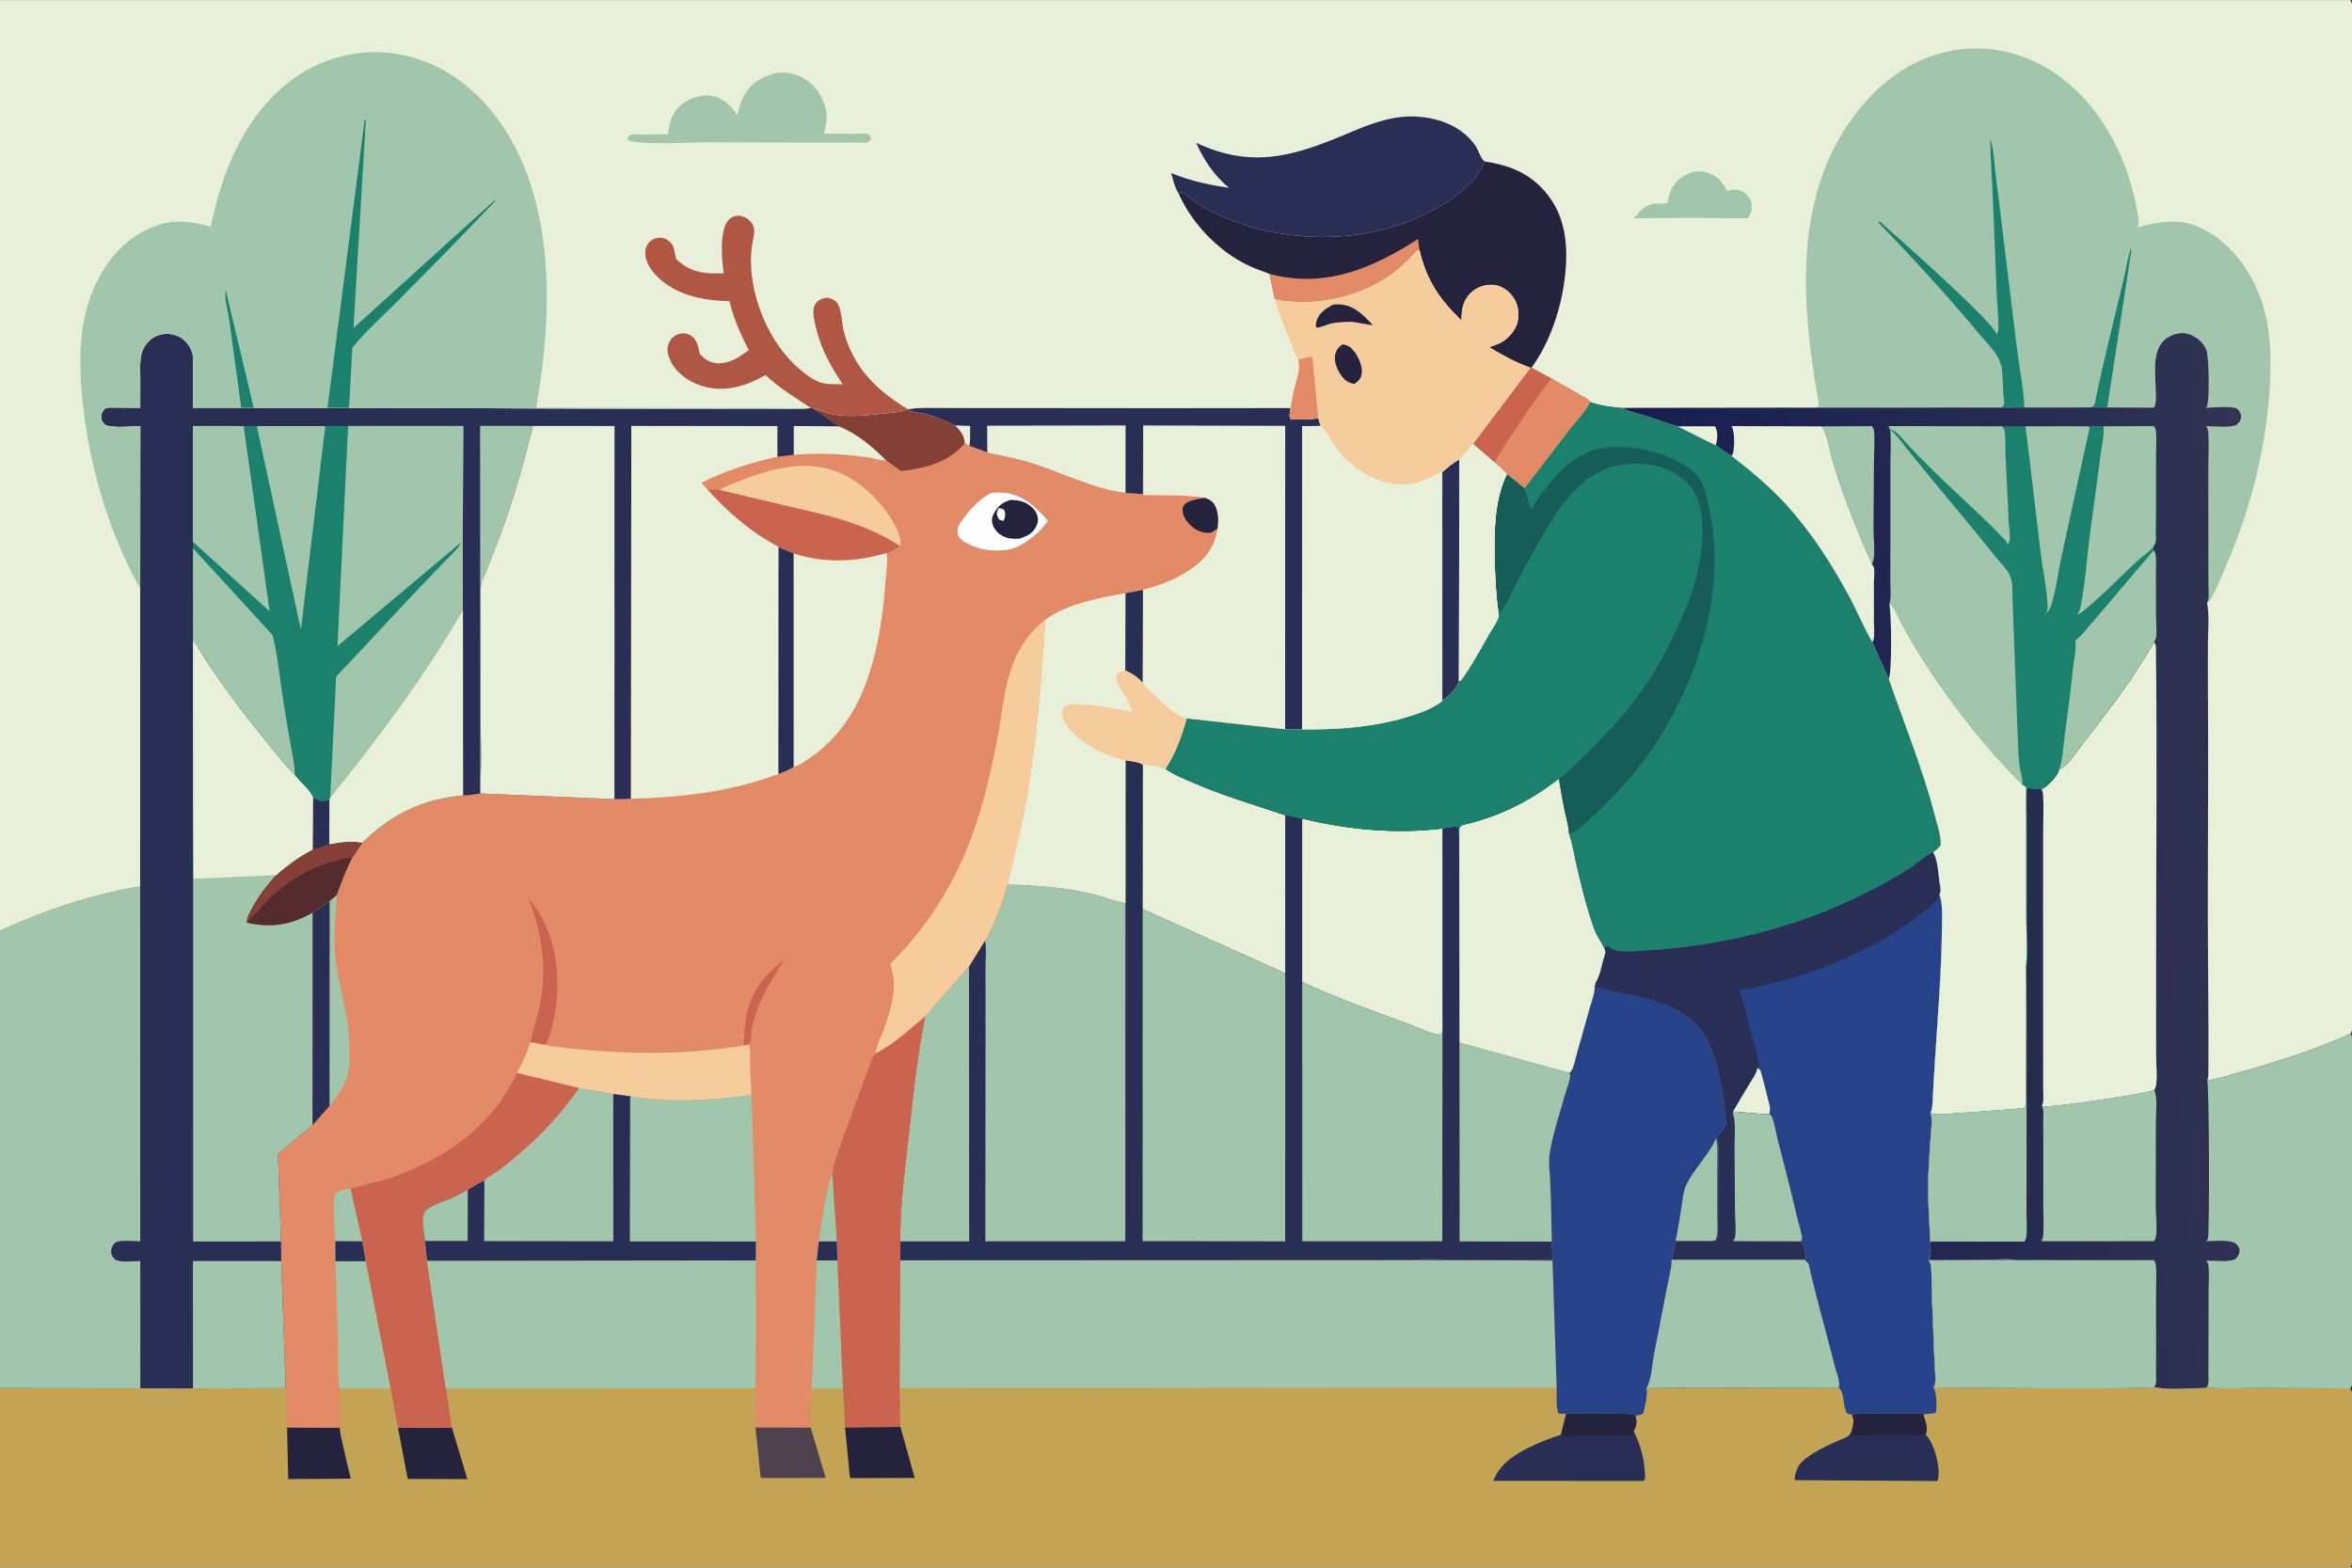<svg version="1.1" xmlns="http://www.w3.org/2000/svg" style="display: block;" viewBox="0 0 2048 1365" width="1536" height="1024">
<rect x="0" y="0" width="2048" height="1365" fill="#333333" stroke="none"/>
<defs>
	<linearGradient id="Gradient1" gradientUnits="userSpaceOnUse" x1="1446.21" y1="777.289" x2="1972.86" y2="744.528">
		<stop class="stop0" offset="0" stop-opacity="1" stop-color="rgb(23,30,80)"/>
		<stop class="stop1" offset="1" stop-opacity="1" stop-color="rgb(48,51,82)"/>
	</linearGradient>
</defs>
<path transform="translate(0,0)" fill="rgb(194,164,84)" d="M 0 0 L 2046.25 0 C 2047.04 1.18 2047.87 2.552 2048 4 C 2048.78 12.401 2048.04 21.589 2048.05 30.057 C 2048.07 47.394 2048.09 64.731 2048.1 82.068 C 2048.14 138.655 2048.16 195.243 2048.18 251.83 C 2048.21 403.164 2048.21 554.497 2048.15 705.831 C 2048.13 750.703 2048.1 795.575 2048.08 840.448 C 2048.07 853.297 2048.06 866.147 2048.05 878.996 C 2048.04 884.546 2048.72 891.037 2048 896.5 C 2047.83 897.781 2047.32 898.885 2046.69 899.99 C 2047.31 901.419 2047.89 902.931 2048 904.5 C 2048.82 915.763 2048.08 927.674 2048.1 938.993 C 2048.15 963.214 2048.17 987.436 2048.18 1011.66 C 2048.2 1061.72 2048.21 1111.79 2048.13 1161.85 C 2048.12 1172.55 2048.09 1183.25 2048.06 1193.95 C 2048.05 1197.42 2048.75 1203.1 2047.84 1206.29 C 2047.56 1207.25 2046.86 1208.22 2046.25 1209 C 2047.05 1210.18 2047.86 1211.55 2048 1213 C 2048.79 1221.14 2048.13 1230.04 2048.16 1238.24 C 2048.21 1255.04 2048.22 1271.83 2048.22 1288.63 C 2048.22 1304.92 2048.21 1321.22 2048.15 1337.51 C 2048.13 1345.29 2048.79 1353.8 2048 1361.5 C 2047.87 1362.79 2047.03 1364 2046.25 1365 L 0 1365 L 0 1208.8 L 0 810.297 L 0 0 z"/>
<path transform="translate(0,0)" fill="rgb(36,34,61)" d="M 346.471 1242.99 L 393.46 1243.08 L 406.97 1288.04 L 355.016 1287.84 L 346.471 1242.99 z"/>
<path transform="translate(0,0)" fill="rgb(36,34,61)" d="M 249.926 1242.96 L 295.816 1243.24 C 295.981 1248.13 297.562 1253.64 298.599 1258.45 C 300.706 1268.22 303.04 1277.93 305.433 1287.63 L 251.017 1287.98 L 249.926 1242.96 z"/>
<path transform="translate(0,0)" fill="rgb(77,65,77)" d="M 657.855 1242.91 L 705.835 1243.02 L 718.968 1287.02 L 662.414 1287.07 L 657.855 1242.91 z"/>
<path transform="translate(0,0)" fill="rgb(36,34,61)" d="M 735.807 1242.79 L 784.027 1242.56 L 796.483 1286.99 L 740.114 1287.2 L 735.807 1242.79 z"/>
<path transform="translate(0,0)" fill="rgb(40,46,84)" d="M 1612.73 1232.07 C 1619.02 1230.05 1627.26 1230.97 1633.88 1230.96 C 1647.09 1230.95 1660.29 1230.97 1673.5 1231.01 L 1674.6 1231.84 C 1676.2 1235.86 1678.78 1243.64 1677.19 1247.72 L 1676.55 1249.03 C 1679.49 1251.68 1681.62 1256.06 1683.14 1259.69 C 1686.18 1266.9 1690.03 1282.12 1686.99 1289.68 L 1563.5 1288.96 L 1562.64 1287.5 C 1563.37 1283.5 1564.25 1279.24 1566.66 1275.87 C 1573.12 1266.86 1591.08 1258.74 1601.24 1254.21 C 1604.56 1252.74 1608.61 1251.93 1610.84 1249.08 C 1611.57 1248.03 1612.13 1247 1612.5 1245.76 C 1613.71 1241.72 1614.77 1235.94 1612.73 1232.07 z"/>
<path transform="translate(0,0)" fill="rgb(36,34,61)" d="M 1612.73 1232.07 C 1619.02 1230.05 1627.26 1230.97 1633.88 1230.96 C 1647.09 1230.95 1660.29 1230.97 1673.5 1231.01 L 1674.6 1231.84 C 1676.2 1235.86 1678.78 1243.64 1677.19 1247.72 L 1676.55 1249.03 C 1672.51 1249.89 1667.36 1249.4 1663.2 1249.43 C 1653.71 1249.51 1644.21 1249.43 1634.71 1249.41 C 1627.14 1249.4 1618.17 1250.73 1610.84 1249.08 C 1611.57 1248.03 1612.13 1247 1612.5 1245.76 C 1613.71 1241.72 1614.77 1235.94 1612.73 1232.07 z"/>
<path transform="translate(0,0)" fill="rgb(40,46,84)" d="M 1363.79 1231.04 C 1371.4 1230.79 1420.56 1229.76 1424.03 1232.89 C 1425.22 1236.9 1425.32 1241.05 1423.13 1244.8 L 1422.41 1245.92 C 1427.88 1257.25 1430.98 1266.89 1432.03 1279.5 C 1432.23 1281.96 1432.94 1285.55 1432.17 1287.92 L 1431.28 1289.57 L 1300.29 1289.54 C 1306.27 1273.58 1321.76 1264.77 1336.67 1257.99 C 1342 1255.56 1347.42 1253.4 1352.93 1251.42 C 1354.47 1250.87 1358.24 1250.05 1359.31 1249.01 L 1363.79 1231.04 z"/>
<path transform="translate(0,0)" fill="rgb(36,34,61)" d="M 1363.79 1231.04 C 1371.4 1230.79 1420.56 1229.76 1424.03 1232.89 C 1425.22 1236.9 1425.32 1241.05 1423.13 1244.8 L 1422.41 1245.92 L 1422.5 1249.58 C 1417.33 1250.64 1411.47 1250.16 1406.18 1250.17 C 1396.15 1250.18 1386.12 1250.17 1376.09 1250.15 C 1371.95 1250.14 1363.38 1251.17 1359.88 1249.39 L 1359.31 1249.01 L 1363.79 1231.04 z"/>
<path transform="translate(0,0)" fill="rgb(162,198,171)" d="M 1228.96 1097.25 L 1351.86 1097.72 L 1355.48 1208.19 L 783.322 1208.79 L 783.897 1097.44 L 1228.96 1097.25 z"/>
<path transform="translate(0,0)" fill="rgb(38,66,137)" d="M 1366.62 934.289 L 1367.47 933.46 C 1370.39 930.312 1371.87 921.317 1373.1 917.109 C 1376.91 904.088 1380.49 891.001 1384.16 877.938 C 1385.78 872.153 1388.81 864.871 1388.5 858.872 L 1389.31 859.24 C 1396.15 862.247 1404.53 863.074 1411.87 864.587 C 1444.84 871.388 1476.19 878.444 1490.14 912.998 C 1496.77 929.421 1499.54 946.968 1501.9 964.41 C 1502.4 968.046 1503.88 973.538 1502.95 977.013 C 1505.88 975.665 1507.32 972.572 1509 969.941 L 1509.06 967.884 C 1516.09 968.422 1523.11 968.962 1530.13 969.558 C 1533.28 969.826 1537.61 970.73 1540.6 969.707 C 1541.66 970.641 1542.65 971.668 1543.18 973 C 1545.68 979.251 1546.58 986.922 1548.3 993.497 C 1554.06 1015.51 1559.74 1037.63 1564.86 1059.8 C 1566.22 1065.67 1568.77 1072.52 1569.23 1078.46 C 1569.33 1079.79 1568.8 1079.96 1568 1080.97 C 1570.91 1084.15 1571.67 1089.38 1572.73 1093.5 L 1571.42 1097.03 C 1572.28 1097.89 1574.07 1099.23 1574.63 1100.23 C 1575.63 1102.02 1576.06 1105.91 1576.59 1107.99 C 1578.35 1114.97 1580.03 1121.97 1581.81 1128.95 C 1586.93 1149.1 1592.6 1169.08 1597.61 1189.26 C 1598.78 1193.98 1601.84 1201.09 1601.55 1205.82 L 1601.02 1208.14 C 1595.51 1209.25 1589.39 1208.7 1583.79 1208.69 C 1573.34 1208.68 1562.89 1208.66 1552.44 1208.64 C 1512.85 1208.55 1473.2 1208.06 1433.62 1208.84 C 1435.02 1215.31 1432.24 1223.99 1431 1230.5 C 1428.76 1232.43 1426.71 1232.1 1424.03 1232.89 C 1420.56 1229.76 1371.4 1230.79 1363.79 1231.04 L 1357.5 1231.07 C 1354.59 1228.09 1355.59 1213.08 1355.48 1208.19 L 1351.86 1097.72 L 1228.96 1097.25 C 1241.78 1095.61 1256.28 1096.91 1269.26 1096.92 C 1296.83 1096.95 1324.41 1096.98 1351.98 1097.02 L 1351.16 1081.16 C 1351 1064.53 1350.56 1047.82 1349.96 1031.2 C 1349.65 1022.56 1347.97 1011.79 1349.45 1003.37 C 1352.36 986.875 1357.92 969.962 1362.48 953.812 C 1363.9 948.761 1366.7 942.144 1367.15 937 C 1367.24 935.943 1366.96 935.267 1366.62 934.289 z"/>
<path transform="translate(0,0)" fill="rgb(162,198,171)" d="M 1458.96 1080.81 C 1460.97 1070.94 1462.58 1060.96 1464.16 1051.02 C 1465.11 1045.03 1465.58 1037.9 1468.08 1032.35 C 1474.48 1018.14 1487.68 1006.29 1493.83 992.132 L 1494.19 991.278 C 1496.07 998.596 1495.26 1007.04 1495.28 1014.56 C 1495.32 1029.25 1495.32 1043.93 1495.26 1058.61 C 1495.24 1064.73 1496.54 1074.65 1493.71 1080.09 C 1490.05 1081.21 1485.67 1080.76 1481.84 1080.78 C 1474.23 1080.8 1466.57 1080.59 1458.96 1080.81 z"/>
<path transform="translate(0,0)" fill="rgb(162,198,171)" d="M 1509.06 967.884 C 1516.09 968.422 1523.11 968.962 1530.13 969.558 C 1533.28 969.826 1537.61 970.73 1540.6 969.707 C 1541.66 970.641 1542.65 971.668 1543.18 973 C 1545.68 979.251 1546.58 986.922 1548.3 993.497 C 1554.06 1015.51 1559.74 1037.63 1564.86 1059.8 C 1566.22 1065.67 1568.77 1072.52 1569.23 1078.46 C 1569.33 1079.79 1568.8 1079.96 1568 1080.97 C 1570.91 1084.15 1571.67 1089.38 1572.73 1093.5 L 1571.42 1097.03 L 1455.6 1097 C 1457.28 1091.88 1457.95 1086.11 1458.96 1080.81 C 1466.57 1080.59 1474.23 1080.8 1481.84 1080.78 C 1485.67 1080.76 1490.05 1081.21 1493.71 1080.09 L 1495.98 1077.5 C 1495.9 1057.54 1496.07 1037.58 1496.09 1017.62 C 1496.1 1009.48 1497.76 996.853 1494.8 989.327 L 1496.47 988.093 C 1499.08 985.666 1502.87 980.625 1502.95 977.013 C 1505.88 975.665 1507.32 972.572 1509 969.941 L 1509.06 967.884 z"/>
<path transform="translate(0,0)" fill="rgb(40,46,84)" d="M 1502.95 977.013 C 1505.88 975.665 1507.32 972.572 1509 969.941 C 1511.69 977.798 1510.28 990.29 1510.34 998.754 C 1510.48 1017.89 1510.62 1037.02 1510.74 1056.16 C 1510.78 1061.66 1512.44 1075.24 1509.84 1079.73 L 1509.15 1080.8 L 1568 1080.97 C 1570.91 1084.15 1571.67 1089.38 1572.73 1093.5 L 1571.42 1097.03 L 1455.6 1097 C 1457.28 1091.88 1457.95 1086.11 1458.96 1080.81 C 1466.57 1080.59 1474.23 1080.8 1481.84 1080.78 C 1485.67 1080.76 1490.05 1081.21 1493.71 1080.09 L 1495.98 1077.5 C 1495.9 1057.54 1496.07 1037.58 1496.09 1017.62 C 1496.1 1009.48 1497.76 996.853 1494.8 989.327 L 1496.47 988.093 C 1499.08 985.666 1502.87 980.625 1502.95 977.013 z"/>
<path transform="translate(0,0)" fill="rgb(162,198,171)" d="M 1455.6 1097 L 1571.42 1097.03 C 1572.28 1097.89 1574.07 1099.23 1574.63 1100.23 C 1575.63 1102.02 1576.06 1105.91 1576.59 1107.99 C 1578.35 1114.97 1580.03 1121.97 1581.81 1128.95 C 1586.93 1149.1 1592.6 1169.08 1597.61 1189.26 C 1598.78 1193.98 1601.84 1201.09 1601.55 1205.82 L 1601.02 1208.14 C 1595.51 1209.25 1589.39 1208.7 1583.79 1208.69 C 1573.34 1208.68 1562.89 1208.66 1552.44 1208.64 C 1512.85 1208.55 1473.2 1208.06 1433.62 1208.84 C 1437.95 1202.07 1438.84 1186.23 1440.46 1178.04 C 1444.05 1159.96 1447.56 1141.87 1450.99 1123.75 C 1452.61 1115.2 1455.35 1105.64 1455.6 1097 z"/>
<path transform="translate(0,0)" fill="rgb(38,66,137)" d="M 1396.66 825.152 L 1400.5 824.189 C 1402.13 825.319 1403.91 826.455 1405.79 827.139 C 1413.12 829.816 1426.75 827.917 1434.64 827.475 C 1497.52 823.956 1562.87 807.898 1619.5 780.028 C 1634.08 772.854 1648.57 765.194 1662.25 756.429 C 1668.64 752.337 1675.44 745.709 1682.18 742.623 L 1683.25 742.158 C 1687.41 748.459 1687.74 760.067 1688.8 767.668 C 1689.19 770.449 1690.12 774.299 1689.54 777.059 L 1688.82 779.001 C 1691.71 786.719 1691.02 798.234 1690.96 806.451 C 1690.68 846.982 1687.03 887.97 1684.55 928.438 C 1683.99 937.623 1683.54 946.819 1682.93 956 C 1682.69 959.615 1682.88 964.628 1681.39 967.867 L 1680.86 968.951 C 1683.02 974.475 1681.62 981.708 1681.25 987.52 C 1680.48 999.562 1679.58 1011.6 1679.08 1023.66 C 1678.29 1042.64 1679.96 1062.13 1680.8 1081.11 C 1681 1086.33 1681.97 1092.22 1679.4 1096.95 C 1697.25 1096.93 1715.09 1096.91 1732.93 1096.9 C 1739.57 1096.9 1748.41 1095.81 1754.82 1097.25 L 1679.41 1097.66 C 1680.22 1098.83 1680.96 1100.08 1681.19 1101.5 C 1682.13 1107.3 1681.76 1113.89 1681.93 1119.78 C 1682.24 1130.69 1682.7 1141.6 1683.12 1152.5 C 1683.6 1164.76 1684.1 1177.01 1684.58 1189.27 C 1684.76 1193.94 1685.82 1200.83 1684.86 1205.3 C 1684.65 1206.28 1684.09 1207.27 1683.57 1208.12 C 1686.24 1212.37 1686.67 1223.99 1685.8 1228.93 L 1685.33 1230.5 C 1681.78 1231.06 1678.05 1230.9 1674.6 1231.84 L 1673.5 1231.01 C 1660.29 1230.97 1647.09 1230.95 1633.88 1230.96 C 1627.26 1230.97 1619.02 1230.05 1612.73 1232.07 C 1611.07 1231.23 1609.08 1232.07 1607.9 1230 C 1604.46 1223.98 1606.38 1213.18 1601.02 1208.14 L 1601.55 1205.82 C 1601.84 1201.09 1598.78 1193.98 1597.61 1189.26 C 1592.6 1169.08 1586.93 1149.1 1581.81 1128.95 C 1580.03 1121.97 1578.35 1114.97 1576.59 1107.99 C 1576.06 1105.91 1575.63 1102.02 1574.63 1100.23 C 1574.07 1099.23 1572.28 1097.89 1571.42 1097.03 L 1572.73 1093.5 C 1571.67 1089.38 1570.91 1084.15 1568 1080.97 C 1568.8 1079.96 1569.33 1079.79 1569.23 1078.46 C 1568.77 1072.52 1566.22 1065.67 1564.86 1059.8 C 1559.74 1037.63 1554.06 1015.51 1548.3 993.497 C 1546.58 986.922 1545.68 979.251 1543.18 973 C 1542.65 971.668 1541.66 970.641 1540.6 969.707 C 1537.61 970.73 1533.28 969.826 1530.13 969.558 C 1523.11 968.962 1516.09 968.422 1509.06 967.884 L 1509 969.941 C 1507.32 972.572 1505.88 975.665 1502.95 977.013 C 1503.88 973.538 1502.4 968.046 1501.9 964.41 C 1499.54 946.968 1496.77 929.421 1490.14 912.998 C 1476.19 878.444 1444.84 871.388 1411.87 864.587 C 1404.53 863.074 1396.15 862.247 1389.31 859.24 L 1388.5 858.872 C 1389.09 857.545 1389.28 856.57 1389.56 855.156 L 1390.53 853.586 C 1393.33 848.185 1394.59 840.971 1396.21 835.11 C 1396.61 833.646 1397.98 830.412 1397.89 829 C 1397.83 827.924 1397 826.23 1396.66 825.152 z"/>
<path transform="translate(0,0)" fill="rgb(40,46,84)" d="M 1396.66 825.152 L 1400.5 824.189 C 1402.13 825.319 1403.91 826.455 1405.79 827.139 C 1413.12 829.816 1426.75 827.917 1434.64 827.475 C 1497.52 823.956 1562.87 807.898 1619.5 780.028 C 1634.08 772.854 1648.57 765.194 1662.25 756.429 C 1668.64 752.337 1675.44 745.709 1682.18 742.623 L 1683.25 742.158 C 1687.41 748.459 1687.74 760.067 1688.8 767.668 C 1689.19 770.449 1690.12 774.299 1689.54 777.059 L 1688.82 779.001 C 1686.26 788.996 1651.07 810.924 1642.51 816.002 C 1603.77 838.959 1558.17 855.156 1513.72 862.153 C 1516.51 866.237 1517.48 871.502 1518.75 876.236 C 1520.94 884.471 1522.95 892.747 1525.08 901 C 1527.34 909.765 1530.4 918.584 1531.93 927.5 L 1530.08 930.035 C 1531.41 930.76 1532.61 930.956 1533.05 932.458 C 1535.4 940.435 1537.45 948.439 1539.35 956.536 C 1540.41 961.068 1542.24 965.266 1540.6 969.707 C 1537.61 970.73 1533.28 969.826 1530.13 969.558 C 1523.11 968.962 1516.09 968.422 1509.06 967.884 L 1509 969.941 C 1507.32 972.572 1505.88 975.665 1502.95 977.013 C 1503.88 973.538 1502.4 968.046 1501.9 964.41 C 1499.54 946.968 1496.77 929.421 1490.14 912.998 C 1476.19 878.444 1444.84 871.388 1411.87 864.587 C 1404.53 863.074 1396.15 862.247 1389.31 859.24 L 1388.5 858.872 C 1389.09 857.545 1389.28 856.57 1389.56 855.156 L 1390.53 853.586 C 1393.33 848.185 1394.59 840.971 1396.21 835.11 C 1396.61 833.646 1397.98 830.412 1397.89 829 C 1397.83 827.924 1397 826.23 1396.66 825.152 z"/>
<path transform="translate(0,0)" fill="rgb(233,240,217)" d="M 1530.08 930.035 C 1531.41 930.76 1532.61 930.956 1533.05 932.458 C 1535.4 940.435 1537.45 948.439 1539.35 956.536 C 1540.41 961.068 1542.24 965.266 1540.6 969.707 C 1537.61 970.73 1533.28 969.826 1530.13 969.558 C 1523.11 968.962 1516.09 968.422 1509.06 967.884 C 1513.77 959.507 1518.82 951.357 1523.74 943.102 C 1526 939.309 1529.7 934.453 1530.08 930.035 z"/>
<path transform="translate(0,0)" fill="rgb(40,46,84)" d="M 1332.57 320.123 L 1333.53 319.994 L 1351.09 329.431 C 1359.92 334.386 1368.71 339.398 1377.42 344.573 C 1379.56 345.844 1383.96 347.699 1384.8 349.931 C 1394.3 353.156 1403.13 354.178 1413.03 355.075 C 1418.28 358.469 1426.22 359.799 1432.22 361.688 C 1441.75 364.687 1451.12 368.226 1460.66 371.129 L 1493.33 387.453 L 1494.04 387.17 C 1497.84 391.272 1503.24 393.542 1507.68 396.897 C 1524.56 409.916 1540.58 423.323 1555.05 439.078 C 1576.61 462.536 1594.27 490.097 1609.47 518.002 C 1616.79 531.444 1622.62 546.012 1630.39 559.123 L 1644.6 591.012 C 1658.18 630.457 1673.86 668.549 1684.5 709.063 C 1686.65 717.252 1690.01 727.036 1689.93 735.508 C 1688.52 738.442 1685.76 740.187 1683.25 742.158 L 1682.18 742.623 C 1675.44 745.709 1668.64 752.337 1662.25 756.429 C 1648.57 765.194 1634.08 772.854 1619.5 780.028 C 1562.87 807.898 1497.52 823.956 1434.64 827.475 C 1426.75 827.917 1413.12 829.816 1405.79 827.139 C 1403.91 826.455 1402.13 825.319 1400.5 824.189 L 1396.66 825.152 C 1397 826.23 1397.83 827.924 1397.89 829 C 1397.98 830.412 1396.61 833.646 1396.21 835.11 C 1394.59 840.971 1393.33 848.185 1390.53 853.586 L 1389.56 855.156 C 1389.28 856.57 1389.09 857.545 1388.5 858.872 C 1388.81 864.871 1385.78 872.153 1384.16 877.938 C 1380.49 891.001 1376.91 904.088 1373.1 917.109 C 1371.87 921.317 1370.39 930.312 1367.47 933.46 L 1366.62 934.289 C 1366.96 935.267 1367.24 935.943 1367.15 937 C 1366.7 942.144 1363.9 948.761 1362.48 953.812 C 1357.92 969.962 1352.36 986.875 1349.45 1003.37 C 1347.97 1011.79 1349.65 1022.56 1349.96 1031.2 C 1350.56 1047.82 1351 1064.53 1351.16 1081.16 L 1351.98 1097.02 C 1324.41 1096.98 1296.83 1096.95 1269.26 1096.92 C 1256.28 1096.91 1241.78 1095.61 1228.96 1097.25 L 783.897 1097.44 L 783.959 1080.99 C 783.409 1051.6 787.69 1020.95 790.936 991.786 C 794.904 956.14 798.416 920.175 805.618 885.001 L 843.757 841.401 L 857.72 818.84 C 860.304 815.645 862.076 811.013 863.856 807.278 C 869.564 795.296 873.541 782.771 877.416 770.109 C 902.016 770.813 925.598 772.491 949.674 777.878 C 959.622 780.104 970.154 784.78 979.963 786.262 L 979.996 661.821 C 983.905 662.606 992.358 663.254 995.17 665.878 C 998.677 664.944 1011.56 667.649 1014.86 669.257 C 1023.6 656.19 1029.11 640.595 1033.24 625.497 L 1119.03 634.955 L 1133.81 635.013 C 1165.43 635.494 1198.72 632.885 1228.92 623.142 C 1238.04 620.197 1248.52 616.326 1255.94 610.209 C 1261.06 605.893 1269.2 599.413 1270.3 592.722 L 1272.17 592.183 C 1281.55 579.453 1288.83 565.511 1296.72 551.839 C 1299.38 547.223 1304.43 540.756 1305.03 535.491 C 1302.57 519.202 1301.8 502.618 1301.5 486.169 C 1301.05 461.683 1301.14 435.296 1312.06 412.848 C 1308.94 408.965 1305 405.851 1301.22 402.635 L 1282.52 386.482 L 1332.57 320.123 z"/>
<path transform="translate(0,0)" fill="rgb(162,198,171)" d="M 805.618 885.001 L 843.757 841.401 L 843.918 1080.96 L 783.959 1080.99 C 783.409 1051.6 787.69 1020.95 790.936 991.786 C 794.904 956.14 798.416 920.175 805.618 885.001 z"/>
<path transform="translate(0,0)" fill="rgb(162,198,171)" d="M 1270.83 907.901 L 1366.62 934.289 C 1366.96 935.267 1367.24 935.943 1367.15 937 C 1366.7 942.144 1363.9 948.761 1362.48 953.812 C 1357.92 969.962 1352.36 986.875 1349.45 1003.37 C 1347.97 1011.79 1349.65 1022.56 1349.96 1031.2 C 1350.56 1047.82 1351 1064.53 1351.16 1081.16 L 1270.95 1081.02 L 1270.83 907.901 z"/>
<path transform="translate(0,0)" fill="rgb(233,240,217)" d="M 995.17 665.878 C 998.677 664.944 1011.56 667.649 1014.86 669.257 C 1021.43 674.4 1029.78 677.454 1037.37 680.807 C 1064.13 692.642 1091.52 700.505 1119.11 709.831 L 1119.09 847.429 L 995.017 791.665 L 995.17 665.878 z"/>
<path transform="translate(0,0)" fill="rgb(233,240,217)" d="M 1133.89 712.831 C 1173.95 722.351 1214.93 726.412 1255.97 721.415 L 1256.02 897.702 L 1254.86 900.846 C 1247.84 901.47 1233.48 894.243 1226.69 891.763 C 1195.47 880.361 1164.09 869.135 1133.9 855.136 L 1133.89 712.831 z"/>
<path transform="translate(0,0)" fill="rgb(233,240,217)" d="M 1270.62 727.799 L 1270.62 722 C 1271 717.762 1275.53 717.929 1279.15 716.992 C 1308.8 709.323 1333.34 696.591 1357.47 677.882 C 1358.96 687.639 1360.69 697.335 1362.73 706.993 C 1364 712.984 1366.16 719.618 1366.22 725.733 C 1369.41 734.827 1370.82 744.765 1373 754.166 C 1377.24 772.469 1382 791.517 1388.33 809.22 C 1390.47 815.202 1394.29 819.675 1396.66 825.152 C 1397 826.23 1397.83 827.924 1397.89 829 C 1397.98 830.412 1396.61 833.646 1396.21 835.11 C 1394.59 840.971 1393.33 848.185 1390.53 853.586 L 1389.56 855.156 C 1389.28 856.57 1389.09 857.545 1388.5 858.872 C 1388.81 864.871 1385.78 872.153 1384.16 877.938 C 1380.49 891.001 1376.91 904.088 1373.1 917.109 C 1371.87 921.317 1370.39 930.312 1367.47 933.46 L 1366.62 934.289 L 1270.83 907.901 L 1270.62 727.799 z"/>
<path transform="translate(0,0)" fill="rgb(162,198,171)" d="M 1133.9 855.136 C 1164.09 869.135 1195.47 880.361 1226.69 891.763 C 1233.48 894.243 1247.84 901.47 1254.86 900.846 L 1256.02 897.702 L 1255.91 1080.87 L 1133.94 1080.93 L 1133.9 855.136 z"/>
<path transform="translate(0,0)" fill="rgb(162,198,171)" d="M 995.017 791.665 L 1119.09 847.429 L 1119.06 1080.97 L 994.939 1080.72 L 995.017 791.665 z"/>
<path transform="translate(0,0)" fill="rgb(162,198,171)" d="M 877.416 770.109 C 902.016 770.813 925.598 772.491 949.674 777.878 C 959.622 780.104 970.154 784.78 979.963 786.262 L 979.889 1080.93 L 858.002 1080.91 C 858.09 1018.28 858.182 955.649 858.165 893.017 C 858.161 876.309 858.153 859.601 858.138 842.892 C 858.131 835.272 859.058 826.303 857.72 818.84 C 860.304 815.645 862.076 811.013 863.856 807.278 C 869.564 795.296 873.541 782.771 877.416 770.109 z"/>
<path transform="translate(0,0)" fill="rgb(27,129,109)" d="M 1332.57 320.123 L 1333.53 319.994 L 1351.09 329.431 C 1359.92 334.386 1368.71 339.398 1377.42 344.573 C 1379.56 345.844 1383.96 347.699 1384.8 349.931 C 1394.3 353.156 1403.13 354.178 1413.03 355.075 C 1418.28 358.469 1426.22 359.799 1432.22 361.688 C 1441.75 364.687 1451.12 368.226 1460.66 371.129 L 1493.33 387.453 L 1494.04 387.17 C 1497.84 391.272 1503.24 393.542 1507.68 396.897 C 1524.56 409.916 1540.58 423.323 1555.05 439.078 C 1576.61 462.536 1594.27 490.097 1609.47 518.002 C 1616.79 531.444 1622.62 546.012 1630.39 559.123 L 1644.6 591.012 C 1658.18 630.457 1673.86 668.549 1684.5 709.063 C 1686.65 717.252 1690.01 727.036 1689.93 735.508 C 1688.52 738.442 1685.76 740.187 1683.25 742.158 L 1682.18 742.623 C 1675.44 745.709 1668.64 752.337 1662.25 756.429 C 1648.57 765.194 1634.08 772.854 1619.5 780.028 C 1562.87 807.898 1497.52 823.956 1434.64 827.475 C 1426.75 827.917 1413.12 829.816 1405.79 827.139 C 1403.91 826.455 1402.13 825.319 1400.5 824.189 L 1396.66 825.152 C 1394.29 819.675 1390.47 815.202 1388.33 809.22 C 1382 791.517 1377.24 772.469 1373 754.166 C 1370.82 744.765 1369.41 734.827 1366.22 725.733 C 1366.16 719.618 1364 712.984 1362.73 706.993 C 1360.69 697.335 1358.96 687.639 1357.47 677.882 C 1333.34 696.591 1308.8 709.323 1279.15 716.992 C 1275.53 717.929 1271 717.762 1270.62 722 L 1270.62 727.799 C 1269.31 724.802 1270.98 722.281 1268.69 719.434 L 1255.97 721.415 C 1214.93 726.412 1173.95 722.351 1133.89 712.831 L 1119.11 709.831 C 1091.52 700.505 1064.13 692.642 1037.37 680.807 C 1029.78 677.454 1021.43 674.4 1014.86 669.257 C 1023.6 656.19 1029.11 640.595 1033.24 625.497 L 1119.03 634.955 L 1133.81 635.013 C 1165.43 635.494 1198.72 632.885 1228.92 623.142 C 1238.04 620.197 1248.52 616.326 1255.94 610.209 C 1261.06 605.893 1269.2 599.413 1270.3 592.722 L 1272.17 592.183 C 1281.55 579.453 1288.83 565.511 1296.72 551.839 C 1299.38 547.223 1304.43 540.756 1305.03 535.491 C 1302.57 519.202 1301.8 502.618 1301.5 486.169 C 1301.05 461.683 1301.14 435.296 1312.06 412.848 C 1308.94 408.965 1305 405.851 1301.22 402.635 L 1282.52 386.482 L 1332.57 320.123 z"/>
<path transform="translate(0,0)" fill="rgb(226,139,102)" d="M 1332.57 320.123 L 1333.53 319.994 L 1351.09 329.431 C 1359.92 334.386 1368.71 339.398 1377.42 344.573 C 1379.56 345.844 1383.96 347.699 1384.8 349.931 C 1380.27 358.95 1371.64 367.68 1365.42 375.713 C 1352.71 392.124 1340.27 408.748 1327.55 425.152 L 1312.06 412.848 C 1308.94 408.965 1305 405.851 1301.22 402.635 L 1282.52 386.482 L 1332.57 320.123 z"/>
<path transform="translate(0,0)" fill="rgb(203,100,79)" d="M 1332.57 320.123 L 1333.53 319.994 L 1351.09 329.431 C 1341.62 340.744 1333.47 353.141 1325.23 365.362 C 1316.97 377.626 1308.6 389.808 1301.22 402.635 L 1282.52 386.482 L 1332.57 320.123 z"/>
<path transform="translate(0,0)" fill="rgb(22,92,88)" d="M 1332.96 443.752 C 1347.28 421.924 1365.37 396.439 1392.47 390.549 C 1413.92 385.89 1447.85 392.357 1466.03 404.5 C 1470.98 407.81 1476.98 412.146 1480.26 417.219 C 1485.46 425.281 1487.84 440.532 1489.63 450.029 C 1502.48 518.046 1476.92 596.14 1438.47 652.247 C 1422.79 675.118 1403.29 695.972 1382.76 714.533 C 1379.12 717.827 1372.76 724.457 1368.03 725.566 L 1366.22 725.733 C 1366.16 719.618 1364 712.984 1362.73 706.993 C 1360.69 697.335 1358.96 687.639 1357.47 677.882 C 1362.86 674.604 1368.12 668.735 1372.74 664.397 C 1386.48 651.485 1399.56 638.137 1411.89 623.869 C 1431.17 601.564 1446.29 576.609 1458.82 550 C 1473.3 519.227 1484.66 486.48 1481.8 452 C 1480.52 436.557 1476.66 426.504 1464.43 416.502 C 1450.79 405.344 1432.13 402.383 1414.97 404.402 C 1380.1 408.504 1361.42 435.604 1344.97 463.469 C 1336.49 477.848 1328.46 492.567 1320.73 507.364 C 1316.08 516.253 1311.92 527.03 1305.62 534.783 L 1305.03 535.491 C 1302.57 519.202 1301.8 502.618 1301.5 486.169 C 1301.05 461.683 1301.14 435.296 1312.06 412.848 L 1327.55 425.152 L 1332.96 443.752 z"/>
<path transform="translate(0,0)" fill="rgb(27,129,109)" d="M 1305.03 535.491 L 1305.62 534.783 C 1311.92 527.03 1316.08 516.253 1320.73 507.364 C 1328.46 492.567 1336.49 477.848 1344.97 463.469 C 1361.42 435.604 1380.1 408.504 1414.97 404.402 C 1432.13 402.383 1450.79 405.344 1464.43 416.502 C 1476.66 426.504 1480.52 436.557 1481.8 452 C 1484.66 486.48 1473.3 519.227 1458.82 550 C 1446.29 576.609 1431.17 601.564 1411.89 623.869 C 1399.56 638.137 1386.48 651.485 1372.74 664.397 C 1368.12 668.735 1362.86 674.604 1357.47 677.882 C 1333.34 696.591 1308.8 709.323 1279.15 716.992 C 1275.53 717.929 1271 717.762 1270.62 722 L 1270.62 727.799 C 1269.31 724.802 1270.98 722.281 1268.69 719.434 L 1255.97 721.415 C 1214.93 726.412 1173.95 722.351 1133.89 712.831 L 1119.11 709.831 C 1091.52 700.505 1064.13 692.642 1037.37 680.807 C 1029.78 677.454 1021.43 674.4 1014.86 669.257 C 1023.6 656.19 1029.11 640.595 1033.24 625.497 L 1119.03 634.955 L 1133.81 635.013 C 1165.43 635.494 1198.72 632.885 1228.92 623.142 C 1238.04 620.197 1248.52 616.326 1255.94 610.209 C 1261.06 605.893 1269.2 599.413 1270.3 592.722 L 1272.17 592.183 C 1281.55 579.453 1288.83 565.511 1296.72 551.839 C 1299.38 547.223 1304.43 540.756 1305.03 535.491 z"/>
<path transform="translate(0,0)" fill="rgb(226,139,102)" d="M 122.118 354.925 C 122.106 346.054 122.101 337.182 122.13 328.311 C 122.167 317.212 120.693 306.641 128.708 297.841 C 133.051 293.072 138.858 290.653 145.284 290.565 C 151.41 290.481 157.05 292.71 161.38 297.002 C 164.296 299.893 166.57 303.79 167.563 307.788 C 168.693 312.334 168.082 318.128 168.111 322.881 C 168.175 333.561 168.163 344.241 168.137 354.921 L 210.053 354.932 L 220.907 354.972 L 285.177 355.036 L 303.902 355.06 C 398.662 355.075 493.272 355.846 588.012 355.813 C 614.263 355.804 640.514 355.803 666.765 355.741 C 679.491 355.711 693.538 356.81 706.11 355.229 L 707.902 355.52 C 714.673 357.245 720.6 359.978 727.604 361.059 C 741.955 363.274 755.676 361.399 769.923 359.914 C 776.558 359.222 784.227 359.241 790.204 356.024 L 790.785 356.045 C 803.821 354.33 817.752 355.126 830.898 355.118 C 853.626 355.104 876.354 355.129 899.081 355.151 C 974 355.224 1048.92 355.374 1123.84 355.142 C 1123.46 358.306 1122.03 362.462 1124 364.992 C 1132.15 365.374 1139.81 365.572 1147.88 363.944 L 1149.99 370.808 L 1150.48 371.16 C 1155.66 375.172 1159.54 384.266 1163.62 389.754 C 1177.47 408.378 1201.36 423.83 1225.32 421.434 C 1232.49 420.717 1239.24 418.497 1245.76 415.5 C 1248.95 414.036 1252.46 411.682 1255.87 410.958 C 1260.3 407.292 1265.53 402.242 1270.79 399.966 L 1282.52 386.482 L 1301.22 402.635 C 1305 405.851 1308.94 408.965 1312.06 412.848 C 1301.14 435.296 1301.05 461.683 1301.5 486.169 C 1301.8 502.618 1302.57 519.202 1305.03 535.491 C 1304.43 540.756 1299.38 547.223 1296.72 551.839 C 1288.83 565.511 1281.55 579.453 1272.17 592.183 L 1270.3 592.722 C 1269.2 599.413 1261.06 605.893 1255.94 610.209 C 1248.52 616.326 1238.04 620.197 1228.92 623.142 C 1198.72 632.885 1165.43 635.494 1133.81 635.013 L 1119.03 634.955 L 1033.24 625.497 C 1029.11 640.595 1023.6 656.19 1014.86 669.257 C 1011.56 667.649 998.677 664.944 995.17 665.878 C 992.358 663.254 983.905 662.606 979.996 661.821 L 979.963 786.262 C 970.154 784.78 959.622 780.104 949.674 777.878 C 925.598 772.491 902.016 770.813 877.416 770.109 C 873.541 782.771 869.564 795.296 863.856 807.278 C 862.076 811.013 860.304 815.645 857.72 818.84 L 843.757 841.401 L 805.618 885.001 C 798.416 920.175 794.904 956.14 790.936 991.786 C 787.69 1020.95 783.409 1051.6 783.959 1080.99 L 783.897 1097.44 L 783.322 1208.79 L 784.027 1242.56 L 735.807 1242.79 L 734.046 1209.05 L 706.931 1209.05 L 705.835 1243.02 L 657.855 1242.91 L 657.855 1208.94 L 388.287 1209.06 L 393.46 1243.08 L 346.471 1242.99 L 340.205 1208.94 L 295.69 1209.06 C 296.073 1219.8 297.555 1232.74 295.816 1243.24 L 249.926 1242.96 L 248.741 1208.82 L 168.003 1209.03 L 122.188 1208.95 L 0 1208.8 L 0 810.297 C 37.581 792.916 81.141 778.368 122.037 771.744 L 122.076 512.148 L 122.175 370.987 C 113.759 371.03 99.653 372.917 92 370.109 C 89.496 367.782 88.342 366.669 88.087 363 C 87.897 360.256 89.319 358.044 91.026 356.069 C 93.687 354.299 96.859 354.816 99.946 354.811 C 107.336 354.799 114.728 354.858 122.118 354.925 z"/>
<path transform="translate(0,0)" fill="rgb(203,100,79)" d="M 682.427 835.548 C 673.985 851.183 664.376 864.023 658.732 881.26 C 657.204 885.927 655.713 890.838 654.828 895.67 C 654.169 899.268 654.195 906.748 652.008 909.521 L 647.533 910.483 C 648.238 884.733 651.872 863.846 671.406 845.327 L 682.427 835.548 z"/>
<path transform="translate(0,0)" fill="rgb(162,198,171)" d="M 724.73 1022.16 L 728.771 1081.02 L 712.976 1081.05 C 715.205 1067.01 716.929 1052.9 719.992 1039 C 721.223 1033.42 722.215 1027.31 724.73 1022.16 z"/>
<path transform="translate(0,0)" fill="rgb(36,34,61)" d="M 1049.83 433.392 C 1054.34 435.388 1056.93 437.021 1058.88 441.88 C 1061.23 447.737 1061.01 453.789 1060.3 459.932 L 1054.86 463.673 C 1049.39 464.448 1044.53 463.194 1040 460.066 C 1035.66 457.069 1030.62 451.42 1029.91 446 C 1029.65 444.002 1029.56 441.51 1030.87 439.865 C 1034.64 435.127 1044.29 434.269 1049.83 433.392 z"/>
<path transform="translate(0,0)" fill="rgb(162,198,171)" d="M 291.933 1080.82 C 291.7 1075.47 289.563 1043.13 291.602 1040.02 C 294.122 1036.18 301.091 1035.77 305.292 1035 L 315.548 1080.96 L 291.933 1080.82 z"/>
<path transform="translate(0,0)" fill="rgb(203,100,79)" d="M 460.389 782.809 C 479.673 803.874 486.397 835.546 485.212 863.415 C 484.589 878.05 481.492 895.437 475.724 908.813 L 473.194 909.674 L 461.896 907.443 L 461.992 906.905 C 463.877 896.845 467.639 887.071 469.771 877.021 C 476.617 844.733 472.32 813.24 460.389 782.809 z"/>
<path transform="translate(0,0)" fill="rgb(233,240,217)" d="M 691.086 370.889 L 730.315 371.061 C 746.689 377.594 759.419 388.592 771.752 400.877 C 765.189 400.582 758.445 398.352 751.835 397.548 C 731.017 395.015 711.99 394.214 691.075 395.914 L 691.086 370.889 z"/>
<path transform="translate(0,0)" fill="rgb(162,198,171)" d="M 286.988 784.574 L 293.378 778.992 C 292.04 798.792 289.951 817.368 292.325 837.276 C 294.23 853.241 298.81 868.669 301.713 884.444 C 303.457 893.919 303.942 903.961 304.228 913.593 C 304.471 921.814 304.685 930.12 301.996 938.015 C 298.722 947.632 293.019 955.21 286.894 963.135 L 286.988 784.574 z"/>
<path transform="translate(0,0)" fill="rgb(40,46,84)" d="M 286.988 784.574 L 286.894 963.135 L 272.052 979.777 L 272.139 794.795 L 286.988 784.574 z"/>
<path transform="translate(0,0)" fill="rgb(254,254,254)" d="M 863.193 429.116 C 866.557 428.699 870.118 428.66 873.5 428.888 C 889.89 429.991 902.556 441.58 912.539 453.451 C 905.396 463.61 894.041 472.929 882.56 477.485 C 875.349 479.434 867.7 479.657 860.293 478.892 C 852.646 478.103 839.805 473.761 834.978 467.439 C 833.531 465.543 833.561 461.822 834.116 459.49 C 834.816 456.549 837.587 453.206 839.38 450.813 C 846 441.98 853.291 434.187 863.193 429.116 z"/>
<path transform="translate(0,0)" fill="rgb(36,34,61)" d="M 880.241 435.177 C 884.231 435.395 888.519 435.775 892.213 437.422 C 896.551 439.356 901.327 443.39 902.965 447.941 C 904.346 451.778 903.998 454.88 902.161 458.5 C 898.972 464.786 894.047 466.811 887.648 468.985 C 882.049 469.19 877.924 469.205 872.882 466.565 C 868.93 464.496 865.502 460.541 864.243 456.236 C 863.279 452.939 863.701 450.162 865.345 447.175 C 869.045 440.452 872.846 437.215 880.241 435.177 z"/>
<path transform="translate(0,0)" fill="rgb(254,254,254)" d="M 869.423 442.455 C 871.538 442.614 872.697 442.78 874.5 444.054 C 875.89 448.409 875.3 449.338 873.875 453.494 L 870.5 452.627 C 869.919 451.975 869.269 451.314 868.909 450.5 C 867.345 446.974 868.062 445.81 869.423 442.455 z"/>
<path transform="translate(0,0)" fill="rgb(162,198,171)" d="M 712.976 1081.05 L 728.771 1081.02 L 729.152 1097.56 L 734.046 1209.05 L 706.931 1209.05 L 711.186 1097.6 L 712.976 1081.05 z"/>
<path transform="translate(0,0)" fill="rgb(40,46,84)" d="M 712.976 1081.05 L 728.771 1081.02 L 729.152 1097.56 L 711.186 1097.6 L 712.976 1081.05 z"/>
<path transform="translate(0,0)" fill="rgb(132,64,55)" d="M 707.902 355.52 C 714.673 357.245 720.6 359.978 727.604 361.059 C 741.955 363.274 755.676 361.399 769.923 359.914 C 776.558 359.222 784.227 359.241 790.204 356.024 L 790.785 356.045 C 794.752 359.345 802.302 359.198 807.484 360.71 C 816.056 363.211 823.698 366.596 831.77 370.321 C 836.482 375.29 839.628 378.683 840.12 385.781 C 826.202 402.379 805.299 408.077 784.376 409.957 L 771.752 400.877 C 759.419 388.592 746.689 377.594 730.315 371.061 L 707.902 355.52 z"/>
<path transform="translate(0,0)" fill="rgb(162,198,171)" d="M 291.933 1080.82 L 315.548 1080.96 L 318.522 1098.29 L 340.205 1208.94 L 295.69 1209.06 C 293.682 1198.37 294.814 1185 294.503 1173.98 C 293.79 1148.73 292.778 1123.5 292.139 1098.25 L 291.933 1080.82 z"/>
<path transform="translate(0,0)" fill="rgb(40,46,84)" d="M 291.933 1080.82 L 315.548 1080.96 L 318.522 1098.29 L 292.139 1098.25 L 291.933 1080.82 z"/>
<path transform="translate(0,0)" fill="rgb(247,204,157)" d="M 626.608 426.631 C 631.599 423.1 637.715 421.295 643.351 419.013 C 666.108 409.798 689.965 402.676 714.718 406.825 C 738.457 410.804 758.796 427.216 772.574 446.542 C 776.771 452.43 785.435 466.077 783.926 473.82 L 783.366 475.284 C 753.273 455.661 720.616 448.701 686.228 440.768 C 666.325 436.178 646.481 431.356 626.608 426.631 z"/>
<path transform="translate(0,0)" fill="rgb(203,100,79)" d="M 616.058 426.256 C 619.773 425.955 622.919 426.03 626.608 426.631 C 646.481 431.356 666.325 436.178 686.228 440.768 C 720.616 448.701 753.273 455.661 783.366 475.284 C 779.714 477.906 776.505 480.41 772.06 481.485 C 745.563 489.401 717.447 490.611 691.003 481.84 L 677.886 476.269 C 672.093 472.638 666.007 469.529 660.363 465.652 C 644.08 454.465 629.199 440.981 616.058 426.256 z"/>
<path transform="translate(0,0)" fill="rgb(247,204,157)" d="M 461.896 907.443 L 473.194 909.674 C 488.093 912.65 504.261 913.781 519.423 914.961 C 562.833 918.339 604.467 917.192 647.533 910.483 L 652.008 909.521 C 654.125 915.058 652.999 923.463 653.145 929.433 C 653.343 937.481 654.158 945.47 654.27 953.549 C 619.458 958.357 583.68 960.445 548.796 954.647 L 534.012 952.606 L 504.316 947.538 L 450.216 934.339 C 454.706 925.492 458.807 916.877 461.896 907.443 z"/>
<path transform="translate(0,0)" fill="rgb(233,240,217)" d="M 772.06 481.485 C 773.24 488.615 771.707 497.488 771.189 504.731 C 768.246 545.869 760.483 595.302 736.047 629.532 C 727.062 642.118 715.319 653.587 702.299 661.894 C 699.07 663.955 694.768 666.941 691.034 667.88 L 691.003 481.84 C 717.447 490.611 745.563 489.401 772.06 481.485 z"/>
<path transform="translate(0,0)" fill="rgb(247,204,157)" d="M 910.192 539.622 C 906.906 591.073 902.941 643.419 894.16 694.235 C 889.727 719.892 883.35 744.805 877.416 770.109 C 873.541 782.771 869.564 795.296 863.856 807.278 C 862.076 811.013 860.304 815.645 857.72 818.84 L 843.757 841.401 L 805.618 885.001 C 792.243 896.346 777.931 909.559 762.251 917.512 C 763.102 910.722 766.952 903.279 769.394 896.865 C 774.582 883.238 780.831 862.544 777.402 847.816 L 775.246 839.217 C 803.018 811.979 825.075 778.902 840.288 743.062 C 853.671 711.537 861.736 677.791 868.242 644.261 C 872.433 622.66 873.83 600.502 881.388 579.688 C 887.197 563.691 896.563 549.897 910.192 539.622 z"/>
<path transform="translate(0,0)" fill="rgb(203,100,79)" d="M 450.216 934.339 L 504.316 947.538 C 487.416 971.717 468.749 991.239 446 1010 C 441.236 1013.93 436.391 1017.75 431.285 1021.23 C 428.377 1023.21 423.876 1025.43 421.776 1028.2 C 416.698 1030.06 411.946 1033.4 407.309 1036.18 C 402.471 1038.75 397.632 1041.39 392.627 1043.62 C 386.537 1046.34 371.313 1050.36 369.077 1056.87 C 367.083 1062.66 369.528 1074.31 370.015 1080.62 L 371.924 1098.08 L 388.287 1209.06 L 393.46 1243.08 L 346.471 1242.99 L 340.205 1208.94 L 318.522 1098.29 L 315.548 1080.96 L 305.292 1035 L 338.925 1026.18 C 387.405 1009.04 427.738 981.705 450.216 934.339 z"/>
<path transform="translate(0,0)" fill="rgb(203,100,79)" d="M 805.618 885.001 C 798.416 920.175 794.904 956.14 790.936 991.786 C 787.69 1020.95 783.409 1051.6 783.959 1080.99 L 783.897 1097.44 L 783.322 1208.79 L 784.027 1242.56 L 735.807 1242.79 L 734.046 1209.05 L 729.152 1097.56 L 728.771 1081.02 L 724.73 1022.16 C 725.871 1011.9 730.367 1001.58 733.756 991.887 C 739.92 974.266 746.283 956.701 753.072 939.311 C 755.628 932.762 757.974 922.968 762.251 917.512 C 777.931 909.559 792.243 896.346 805.618 885.001 z"/>
<path transform="translate(0,0)" fill="rgb(233,240,217)" d="M 910.192 539.622 C 927.28 526.269 959.019 519.918 980.055 516.467 L 979.837 583.614 C 985.57 586.196 990.963 589.402 994.975 594.366 C 997.382 598.681 1001.75 602.063 1005.36 605.392 C 1013.12 612.541 1021.81 621.836 1032.07 625.178 L 1033.24 625.497 C 1029.11 640.595 1023.6 656.19 1014.86 669.257 C 1011.56 667.649 998.677 664.944 995.17 665.878 C 992.358 663.254 983.905 662.606 979.996 661.821 L 979.963 786.262 C 970.154 784.78 959.622 780.104 949.674 777.878 C 925.598 772.491 902.016 770.813 877.416 770.109 C 883.35 744.805 889.727 719.892 894.16 694.235 C 902.941 643.419 906.906 591.073 910.192 539.622 z"/>
<path transform="translate(0,0)" fill="rgb(247,204,157)" d="M 986.324 619.689 C 984.239 614.998 982.159 610.341 979.605 605.88 C 976.236 599.994 971.176 594.555 972.028 587.5 C 974.951 584.702 976.034 584.461 979.837 583.614 C 985.57 586.196 990.963 589.402 994.975 594.366 C 997.382 598.681 1001.75 602.063 1005.36 605.392 C 1013.12 612.541 1021.81 621.836 1032.07 625.178 L 1033.24 625.497 C 1029.11 640.595 1023.6 656.19 1014.86 669.257 C 1011.56 667.649 998.677 664.944 995.17 665.878 C 992.358 663.254 983.905 662.606 979.996 661.821 C 962.44 658.908 942.216 647.847 930.743 634.222 C 926.59 629.29 924.42 625.009 924.954 618.5 C 925.621 617.261 926.364 616.037 927.549 615.225 C 931.077 612.809 936.4 613.032 940.47 613.262 C 955.764 614.126 971.242 617.049 986.324 619.689 z"/>
<path transform="translate(0,0)" fill="rgb(233,240,217)" d="M 549.674 370.718 L 677.03 370.886 L 677.012 397.605 C 653.914 402.727 631.957 409.489 610.841 420.321 L 616.058 426.256 C 629.199 440.981 644.08 454.465 660.363 465.652 C 666.007 469.529 672.093 472.638 677.886 476.269 L 691.003 481.84 L 691.034 667.88 C 686.745 670.491 682.478 672.266 677.768 673.986 C 636.23 689.473 593.589 694.222 549.594 695.574 L 549.722 387.897 L 549.674 370.718 z"/>
<path transform="translate(0,0)" fill="rgb(40,46,84)" d="M 677.886 476.269 L 691.003 481.84 L 691.034 667.88 C 686.745 670.491 682.478 672.266 677.768 673.986 L 677.886 476.269 z"/>
<path transform="translate(0,0)" fill="rgb(162,198,171)" d="M 504.316 947.538 L 534.012 952.606 L 548.796 954.647 C 583.68 960.445 619.458 958.357 654.27 953.549 L 658.191 1080.9 L 658.058 1097.73 L 657.855 1208.94 L 388.287 1209.06 L 371.924 1098.08 L 370.015 1080.62 C 369.528 1074.31 367.083 1062.66 369.077 1056.87 C 371.313 1050.36 386.537 1046.34 392.627 1043.62 C 397.632 1041.39 402.471 1038.75 407.309 1036.18 C 411.946 1033.4 416.698 1030.06 421.776 1028.2 C 423.876 1025.43 428.377 1023.21 431.285 1021.23 C 436.391 1017.75 441.236 1013.93 446 1010 C 468.749 991.239 487.416 971.717 504.316 947.538 z"/>
<path transform="translate(0,0)" fill="rgb(40,46,84)" d="M 534.012 952.606 L 548.796 954.647 L 548.623 1080.83 L 658.191 1080.9 L 658.058 1097.73 L 371.924 1098.08 L 370.015 1080.62 C 369.528 1074.31 367.083 1062.66 369.077 1056.87 C 371.313 1050.36 386.537 1046.34 392.627 1043.62 C 397.632 1041.39 402.471 1038.75 407.309 1036.18 C 411.946 1033.4 416.698 1030.06 421.776 1028.2 L 421.548 1080.72 L 534.044 1080.89 L 534.012 952.606 z"/>
<path transform="translate(0,0)" fill="rgb(162,198,171)" d="M 370.015 1080.62 C 369.528 1074.31 367.083 1062.66 369.077 1056.87 C 371.313 1050.36 386.537 1046.34 392.627 1043.62 C 397.632 1041.39 402.471 1038.75 407.309 1036.18 L 407.244 1080.63 L 370.015 1080.62 z"/>
<path transform="translate(0,0)" fill="rgb(162,198,171)" d="M 548.796 954.647 C 583.68 960.445 619.458 958.357 654.27 953.549 L 658.191 1080.9 L 548.623 1080.83 L 548.796 954.647 z"/>
<path transform="translate(0,0)" fill="rgb(162,198,171)" d="M 371.924 1098.08 L 658.058 1097.73 L 657.855 1208.94 L 388.287 1209.06 L 371.924 1098.08 z"/>
<path transform="translate(0,0)" fill="rgb(233,240,217)" d="M 1123.84 355.142 C 1123.46 358.306 1122.03 362.462 1124 364.992 C 1132.15 365.374 1139.81 365.572 1147.88 363.944 L 1149.99 370.808 L 1150.48 371.16 C 1155.66 375.172 1159.54 384.266 1163.62 389.754 C 1177.47 408.378 1201.36 423.83 1225.32 421.434 C 1232.49 420.717 1239.24 418.497 1245.76 415.5 C 1248.95 414.036 1252.46 411.682 1255.87 410.958 C 1260.3 407.292 1265.53 402.242 1270.79 399.966 L 1282.52 386.482 L 1301.22 402.635 C 1305 405.851 1308.94 408.965 1312.06 412.848 C 1301.14 435.296 1301.05 461.683 1301.5 486.169 C 1301.8 502.618 1302.57 519.202 1305.03 535.491 C 1304.43 540.756 1299.38 547.223 1296.72 551.839 C 1288.83 565.511 1281.55 579.453 1272.17 592.183 L 1270.3 592.722 C 1269.2 599.413 1261.06 605.893 1255.94 610.209 C 1248.52 616.326 1238.04 620.197 1228.92 623.142 C 1198.72 632.885 1165.43 635.494 1133.81 635.013 L 1119.03 634.955 L 1033.24 625.497 L 1032.07 625.178 C 1021.81 621.836 1013.12 612.541 1005.36 605.392 C 1001.75 602.063 997.382 598.681 994.975 594.366 C 990.963 589.402 985.57 586.196 979.837 583.614 L 980.055 516.467 L 995.25 513.444 C 1010.88 509.45 1025.85 503.648 1038.93 494.092 C 1050.91 485.341 1058.06 474.631 1060.3 459.932 C 1061.01 453.789 1061.23 447.737 1058.88 441.88 C 1056.93 437.021 1054.34 435.388 1049.83 433.392 C 1032.28 430.744 1013.4 431.489 995.614 430.959 L 995.426 370.389 L 995.157 430.271 L 980.061 429.115 C 952.46 425.713 927.708 412.95 901.618 404.223 C 888.016 399.673 873.912 397.133 859.916 394.148 L 859.509 370.59 L 859.426 393.749 L 844.162 388.141 C 842.694 387.51 841.454 386.648 840.12 385.781 C 839.628 378.683 836.482 375.29 831.77 370.321 C 823.698 366.596 816.056 363.211 807.484 360.71 C 802.302 359.198 794.752 359.345 790.785 356.045 C 803.821 354.33 817.752 355.126 830.898 355.118 C 853.626 355.104 876.354 355.129 899.081 355.151 C 974 355.224 1048.92 355.374 1123.84 355.142 z"/>
<path transform="translate(0,0)" fill="rgb(40,46,84)" d="M 980.055 516.467 L 995.25 513.444 L 994.975 594.366 C 990.963 589.402 985.57 586.196 979.837 583.614 L 980.055 516.467 z"/>
<path transform="translate(0,0)" fill="rgb(40,46,84)" d="M 1123.84 355.142 C 1123.46 358.306 1122.03 362.462 1124 364.992 C 1132.15 365.374 1139.81 365.572 1147.88 363.944 L 1149.99 370.808 L 1133.89 371.007 L 1133.81 635.013 L 1119.03 634.955 L 1119.1 370.736 L 995.426 370.389 L 995.157 430.271 L 980.061 429.115 C 952.46 425.713 927.708 412.95 901.618 404.223 C 888.016 399.673 873.912 397.133 859.916 394.148 L 859.509 370.59 L 859.426 393.749 L 844.162 388.141 C 842.694 387.51 841.454 386.648 840.12 385.781 C 839.628 378.683 836.482 375.29 831.77 370.321 C 823.698 366.596 816.056 363.211 807.484 360.71 C 802.302 359.198 794.752 359.345 790.785 356.045 C 803.821 354.33 817.752 355.126 830.898 355.118 C 853.626 355.104 876.354 355.129 899.081 355.151 C 974 355.224 1048.92 355.374 1123.84 355.142 z"/>
<path transform="translate(0,0)" fill="rgb(233,240,217)" d="M 831.77 370.321 L 844.731 370.797 C 844.654 376.453 845.044 382.565 844.162 388.141 C 842.694 387.51 841.454 386.648 840.12 385.781 C 839.628 378.683 836.482 375.29 831.77 370.321 z"/>
<path transform="translate(0,0)" fill="rgb(233,240,217)" d="M 859.509 370.59 L 980.087 370.375 L 980.061 429.115 C 952.46 425.713 927.708 412.95 901.618 404.223 C 888.016 399.673 873.912 397.133 859.916 394.148 L 859.509 370.59 z"/>
<path transform="translate(0,0)" fill="rgb(233,240,217)" d="M 1149.99 370.808 L 1150.48 371.16 C 1155.66 375.172 1159.54 384.266 1163.62 389.754 C 1177.47 408.378 1201.36 423.83 1225.32 421.434 C 1232.49 420.717 1239.24 418.497 1245.76 415.5 C 1248.95 414.036 1252.46 411.682 1255.87 410.958 C 1260.3 407.292 1265.53 402.242 1270.79 399.966 L 1282.52 386.482 L 1301.22 402.635 C 1305 405.851 1308.94 408.965 1312.06 412.848 C 1301.14 435.296 1301.05 461.683 1301.5 486.169 C 1301.8 502.618 1302.57 519.202 1305.03 535.491 C 1304.43 540.756 1299.38 547.223 1296.72 551.839 C 1288.83 565.511 1281.55 579.453 1272.17 592.183 L 1270.3 592.722 C 1269.2 599.413 1261.06 605.893 1255.94 610.209 C 1248.52 616.326 1238.04 620.197 1228.92 623.142 C 1198.72 632.885 1165.43 635.494 1133.81 635.013 L 1133.89 371.007 L 1149.99 370.808 z"/>
<path transform="translate(0,0)" fill="rgb(40,46,84)" d="M 1255.87 410.958 C 1260.3 407.292 1265.53 402.242 1270.79 399.966 L 1270.3 592.722 C 1269.2 599.413 1261.06 605.893 1255.94 610.209 L 1255.87 410.958 z"/>
<path transform="translate(0,0)" fill="rgb(233,240,217)" d="M 1282.52 386.482 L 1301.22 402.635 C 1305 405.851 1308.94 408.965 1312.06 412.848 C 1301.14 435.296 1301.05 461.683 1301.5 486.169 C 1301.8 502.618 1302.57 519.202 1305.03 535.491 C 1304.43 540.756 1299.38 547.223 1296.72 551.839 C 1288.83 565.511 1281.55 579.453 1272.17 592.183 L 1270.3 592.722 L 1270.79 399.966 L 1282.52 386.482 z"/>
<path transform="translate(0,0)" fill="rgb(40,46,84)" d="M 122.118 354.925 C 122.106 346.054 122.101 337.182 122.13 328.311 C 122.167 317.212 120.693 306.641 128.708 297.841 C 133.051 293.072 138.858 290.653 145.284 290.565 C 151.41 290.481 157.05 292.71 161.38 297.002 C 164.296 299.893 166.57 303.79 167.563 307.788 C 168.693 312.334 168.082 318.128 168.111 322.881 C 168.175 333.561 168.163 344.241 168.137 354.921 L 210.053 354.932 L 220.907 354.972 L 285.177 355.036 L 303.902 355.06 C 398.662 355.075 493.272 355.846 588.012 355.813 C 614.263 355.804 640.514 355.803 666.765 355.741 C 679.491 355.711 693.538 356.81 706.11 355.229 L 707.902 355.52 L 730.315 371.061 L 691.086 370.889 L 691.075 395.914 L 677.012 397.605 L 677.03 370.886 L 549.674 370.718 L 549.722 387.897 L 549.114 695.524 L 535.02 695.827 L 418.177 690.894 C 413.358 691.529 408 692.723 403.167 692.505 C 367.878 695.59 340.404 709.032 315.379 733.724 L 306.582 747.069 C 301.261 757.623 297.222 767.832 293.378 778.992 L 286.988 784.574 L 272.139 794.795 L 272.052 979.777 L 242.005 1004.71 L 244.693 1081.03 L 244.872 1098.14 L 248.741 1208.82 L 168.003 1209.03 L 122.188 1208.95 L 0 1208.8 L 0 810.297 C 37.581 792.916 81.141 778.368 122.037 771.744 L 122.076 512.148 L 122.175 370.987 C 113.759 371.03 99.653 372.917 92 370.109 C 89.496 367.782 88.342 366.669 88.087 363 C 87.897 360.256 89.319 358.044 91.026 356.069 C 93.687 354.299 96.859 354.816 99.946 354.811 C 107.336 354.799 114.728 354.858 122.118 354.925 z"/>
<path transform="translate(0,0)" fill="rgb(162,198,171)" d="M 418.045 370.713 L 464.11 370.805 C 454.815 408.34 444.176 445.66 429.556 481.513 C 426.597 488.769 424.061 496.809 420.535 503.786 C 418.193 508.418 418.657 513.521 418.63 518.588 C 418.583 527.437 418.649 536.289 418.642 545.139 C 418.62 574.73 418.621 604.322 418.596 633.913 C 418.584 648.042 419.755 663.338 418.196 677.296 L 418.045 370.713 z"/>
<path transform="translate(0,0)" fill="rgb(162,198,171)" d="M 167.995 1098.07 L 244.872 1098.14 L 248.741 1208.82 L 168.003 1209.03 L 167.995 1098.07 z"/>
<path transform="translate(0,0)" fill="rgb(233,240,217)" d="M 464.11 370.805 L 535.09 370.862 L 535.02 695.827 L 418.177 690.894 L 418.196 677.296 C 419.755 663.338 418.584 648.042 418.596 633.913 C 418.621 604.322 418.62 574.73 418.642 545.139 C 418.649 536.289 418.583 527.437 418.63 518.588 C 418.657 513.521 418.193 508.418 420.535 503.786 C 424.061 496.809 426.597 488.769 429.556 481.513 C 444.176 445.66 454.815 408.34 464.11 370.805 z"/>
<path transform="translate(0,0)" fill="rgb(162,198,171)" d="M 168.111 556.856 C 172.966 564.157 177.16 571.837 182.078 579.102 C 198.013 602.644 215.192 625.384 233.238 647.337 C 240.78 656.513 248.233 666.391 256.718 674.683 C 260.67 679.884 270.584 688.337 272.546 693.929 L 272.982 694.658 C 276.17 696.476 278.462 698.13 282.266 697.421 L 283.526 697.193 L 286.924 696.47 L 286.836 735.059 C 296.267 733.154 305.805 731.99 315.379 733.724 L 306.582 747.069 C 301.261 757.623 297.222 767.832 293.378 778.992 L 286.988 784.574 L 272.139 794.795 L 272.052 979.777 L 242.005 1004.71 L 244.693 1081.03 L 168.146 1081.07 L 168.159 691.781 L 168.111 556.856 z"/>
<path transform="translate(0,0)" fill="rgb(84,42,44)" d="M 272.546 693.929 L 272.982 694.658 C 276.17 696.476 278.462 698.13 282.266 697.421 L 283.526 697.193 L 286.924 696.47 L 286.836 735.059 C 296.267 733.154 305.805 731.99 315.379 733.724 L 306.582 747.069 C 301.261 757.623 297.222 767.832 293.378 778.992 L 286.988 784.574 L 272.139 794.795 C 253.246 805.409 236.137 808.373 214.854 803.404 C 214.875 799.393 217.094 795.469 218.909 792.003 C 224.612 781.114 232.247 770.948 240.578 761.962 C 250.574 753.12 260.447 745.983 272.236 739.742 L 272.546 693.929 z"/>
<path transform="translate(0,0)" fill="rgb(132,64,55)" d="M 272.546 693.929 L 272.982 694.658 C 276.17 696.476 278.462 698.13 282.266 697.421 L 283.526 697.193 L 286.924 696.47 L 286.836 735.059 C 296.267 733.154 305.805 731.99 315.379 733.724 L 306.582 747.069 C 303.337 746.172 299.573 747.633 296.359 748.454 C 285.557 751.214 274.913 754.559 265.16 760.064 C 256.254 765.09 246.863 771.381 239.242 778.253 C 230.54 786.099 223.171 795.173 214.854 803.404 C 214.875 799.393 217.094 795.469 218.909 792.003 C 224.612 781.114 232.247 770.948 240.578 761.962 C 250.574 753.12 260.447 745.983 272.236 739.742 L 272.546 693.929 z"/>
<path transform="translate(0,0)" fill="rgb(40,46,84)" d="M 272.982 694.658 C 276.17 696.476 278.462 698.13 282.266 697.421 L 283.526 697.193 L 286.924 696.47 L 286.836 735.059 L 272.849 739.534 L 272.982 694.658 z"/>
<path transform="translate(0,0)" fill="rgb(233,240,217)" d="M 168.111 556.856 C 172.966 564.157 177.16 571.837 182.078 579.102 C 198.013 602.644 215.192 625.384 233.238 647.337 C 240.78 656.513 248.233 666.391 256.718 674.683 C 260.67 679.884 270.584 688.337 272.546 693.929 L 272.236 739.742 C 260.447 745.983 250.574 753.12 240.578 761.962 L 168.572 765.17 L 168.159 691.781 L 168.111 556.856 z"/>
<path transform="translate(0,0)" fill="rgb(162,198,171)" d="M 122.037 771.744 L 122.124 1080.94 C 117.644 1080.87 103.143 1079.42 100.179 1082.21 C 97.789 1084.46 96.786 1086.72 96.788 1090 C 96.789 1093.07 98.128 1094.62 100.153 1096.77 C 105.153 1099.67 116.274 1098.09 122.145 1098.01 L 122.188 1208.95 L 0 1208.8 L 0 810.297 C 37.581 792.916 81.141 778.368 122.037 771.744 z"/>
<path transform="translate(0,0)" fill="rgb(27,129,109)" d="M 283.249 370.951 L 303.141 370.808 L 403.543 370.796 L 402.92 469.448 L 403.095 531.419 L 403.167 692.505 C 367.878 695.59 340.404 709.032 315.379 733.724 C 305.805 731.99 296.267 733.154 286.836 735.059 L 286.924 696.47 L 283.526 697.193 L 282.266 697.421 C 278.462 698.13 276.17 696.476 272.982 694.658 L 272.546 693.929 C 270.584 688.337 260.67 679.884 256.718 674.683 C 248.233 666.391 240.78 656.513 233.238 647.337 C 215.192 625.384 198.013 602.644 182.078 579.102 C 177.16 571.837 172.966 564.157 168.111 556.856 L 168.076 477.382 L 167.932 471.624 L 167.945 370.852 L 212.142 370.908 L 223.634 370.906 L 283.249 370.951 z"/>
<path transform="translate(0,0)" fill="rgb(162,198,171)" d="M 223.634 370.906 L 283.249 370.951 L 261.991 548.18 L 223.634 370.906 z"/>
<path transform="translate(0,0)" fill="rgb(162,198,171)" d="M 167.945 370.852 L 212.142 370.908 L 234.805 532.312 L 167.932 471.624 L 167.945 370.852 z"/>
<path transform="translate(0,0)" fill="rgb(162,198,171)" d="M 168.076 477.382 L 237.432 553.061 C 242.166 572.615 243.906 593.611 247.176 613.534 C 249.029 624.827 250.819 636.139 252.861 647.4 C 254.461 656.221 256.633 665.721 256.718 674.683 C 248.233 666.391 240.78 656.513 233.238 647.337 C 215.192 625.384 198.013 602.644 182.078 579.102 C 177.16 571.837 172.966 564.157 168.111 556.856 L 168.076 477.382 z"/>
<path transform="translate(0,0)" fill="rgb(162,198,171)" d="M 303.141 370.808 L 403.543 370.796 L 402.92 469.448 L 403.095 531.419 L 403.167 692.505 C 367.878 695.59 340.404 709.032 315.379 733.724 C 305.805 731.99 296.267 733.154 286.836 735.059 L 286.924 696.47 L 287.533 694.749 L 292.712 589.08 C 315.405 565.233 337.599 540.945 360.211 517.035 C 369.056 507.683 378.008 498.432 386.915 489.139 C 391.902 483.935 398.336 478.514 401.638 472.054 L 293.856 562.562 L 303.141 370.808 z"/>
<path transform="translate(0,0)" fill="rgb(233,240,217)" d="M 403.095 531.419 L 403.167 692.505 C 367.878 695.59 340.404 709.032 315.379 733.724 C 305.805 731.99 296.267 733.154 286.836 735.059 L 286.924 696.47 L 287.533 694.749 C 329.618 642.661 369.404 589.374 403.095 531.419 z"/>
<path transform="translate(0,0)" fill="rgb(233,240,217)" d="M 0 0 L 2046.25 0 C 2047.04 1.18 2047.87 2.552 2048 4 C 2048.78 12.401 2048.04 21.589 2048.05 30.057 C 2048.07 47.394 2048.09 64.731 2048.1 82.068 C 2048.14 138.655 2048.16 195.243 2048.18 251.83 C 2048.21 403.164 2048.21 554.497 2048.15 705.831 C 2048.13 750.703 2048.1 795.575 2048.08 840.448 C 2048.07 853.297 2048.06 866.147 2048.05 878.996 C 2048.04 884.546 2048.72 891.037 2048 896.5 C 2047.83 897.781 2047.32 898.885 2046.69 899.99 C 2047.31 901.419 2047.89 902.931 2048 904.5 C 2048.82 915.763 2048.08 927.674 2048.1 938.993 C 2048.15 963.214 2048.17 987.436 2048.18 1011.66 C 2048.2 1061.72 2048.21 1111.79 2048.13 1161.85 C 2048.12 1172.55 2048.09 1183.25 2048.06 1193.95 C 2048.05 1197.42 2048.75 1203.1 2047.84 1206.29 C 2047.56 1207.25 2046.86 1208.22 2046.25 1209 C 2018.63 1208.86 1991 1208.76 1963.38 1208.68 C 1949.98 1208.64 1934.86 1209.99 1921.66 1207.88 L 1920.5 1208.64 C 1906.85 1208.71 1888.97 1210.75 1875.86 1207.86 C 1872.58 1210.04 1699.2 1208.56 1683.57 1208.12 C 1684.09 1207.27 1684.65 1206.28 1684.86 1205.3 C 1685.82 1200.83 1684.76 1193.94 1684.58 1189.27 C 1684.1 1177.01 1683.6 1164.76 1683.12 1152.5 C 1682.7 1141.6 1682.24 1130.69 1681.93 1119.78 C 1681.76 1113.89 1682.13 1107.3 1681.19 1101.5 C 1680.96 1100.08 1680.22 1098.83 1679.41 1097.66 L 1754.82 1097.25 C 1748.41 1095.81 1739.57 1096.9 1732.93 1096.9 C 1715.09 1096.91 1697.25 1096.93 1679.4 1096.95 C 1681.97 1092.22 1681 1086.33 1680.8 1081.11 C 1679.96 1062.13 1678.29 1042.64 1679.08 1023.66 C 1679.58 1011.6 1680.48 999.562 1681.25 987.52 C 1681.62 981.708 1683.02 974.475 1680.86 968.951 L 1681.39 967.867 C 1682.88 964.628 1682.69 959.615 1682.93 956 C 1683.54 946.819 1683.99 937.623 1684.55 928.438 C 1687.03 887.97 1690.68 846.982 1690.96 806.451 C 1691.02 798.234 1691.71 786.719 1688.82 779.001 L 1689.54 777.059 C 1690.12 774.299 1689.19 770.449 1688.8 767.668 C 1687.74 760.067 1687.41 748.459 1683.25 742.158 C 1685.76 740.187 1688.52 738.442 1689.93 735.508 C 1690.01 727.036 1686.65 717.252 1684.5 709.063 C 1673.86 668.549 1658.18 630.457 1644.6 591.012 L 1630.39 559.123 C 1622.62 546.012 1616.79 531.444 1609.47 518.002 C 1594.27 490.097 1576.61 462.536 1555.05 439.078 C 1540.58 423.323 1524.56 409.916 1507.68 396.897 C 1503.24 393.542 1497.84 391.272 1494.04 387.17 L 1493.33 387.453 L 1460.66 371.129 C 1451.12 368.226 1441.75 364.687 1432.22 361.688 C 1426.22 359.799 1418.28 358.469 1413.03 355.075 C 1403.13 354.178 1394.3 353.156 1384.8 349.931 C 1383.96 347.699 1379.56 345.844 1377.42 344.573 C 1368.71 339.398 1359.92 334.386 1351.09 329.431 L 1333.53 319.994 L 1332.57 320.123 L 1282.52 386.482 L 1270.79 399.966 C 1265.53 402.242 1260.3 407.292 1255.87 410.958 C 1252.46 411.682 1248.95 414.036 1245.76 415.5 C 1239.24 418.497 1232.49 420.717 1225.32 421.434 C 1201.36 423.83 1177.47 408.378 1163.62 389.754 C 1159.54 384.266 1155.66 375.172 1150.48 371.16 L 1149.99 370.808 L 1147.88 363.944 C 1139.81 365.572 1132.15 365.374 1124 364.992 C 1122.03 362.462 1123.46 358.306 1123.84 355.142 C 1048.92 355.374 974 355.224 899.081 355.151 C 876.354 355.129 853.626 355.104 830.898 355.118 C 817.752 355.126 803.821 354.33 790.785 356.045 L 790.204 356.024 C 784.227 359.241 776.558 359.222 769.923 359.914 C 755.676 361.399 741.955 363.274 727.604 361.059 C 720.6 359.978 714.673 357.245 707.902 355.52 L 706.11 355.229 C 693.538 356.81 679.491 355.711 666.765 355.741 C 640.514 355.803 614.263 355.804 588.012 355.813 C 493.272 355.846 398.662 355.075 303.902 355.06 L 285.177 355.036 L 220.907 354.972 L 210.053 354.932 L 168.137 354.921 C 168.163 344.241 168.175 333.561 168.111 322.881 C 168.082 318.128 168.693 312.334 167.563 307.788 C 166.57 303.79 164.296 299.893 161.38 297.002 C 157.05 292.71 151.41 290.481 145.284 290.565 C 138.858 290.653 133.051 293.072 128.708 297.841 C 120.693 306.641 122.167 317.212 122.13 328.311 C 122.101 337.182 122.106 346.054 122.118 354.925 C 114.728 354.858 107.336 354.799 99.946 354.811 C 96.859 354.816 93.687 354.299 91.026 356.069 C 89.319 358.044 87.897 360.256 88.087 363 C 88.342 366.669 89.496 367.782 92 370.109 C 99.653 372.917 113.759 371.03 122.175 370.987 L 122.076 512.148 L 122.037 771.744 C 81.141 778.368 37.581 792.916 0 810.297 L 0 0 z"/>
<path transform="translate(0,0)" fill="rgb(162,198,171)" d="M 1474.29 149.495 C 1479 149.012 1482.69 148.76 1487.28 150.33 C 1494.73 152.881 1499.74 157.883 1502.97 164.948 L 1503.5 166.134 C 1505.57 165.544 1507.6 165.193 1509.75 165.061 C 1513.94 164.802 1517.05 165.908 1520.17 168.822 C 1523.33 171.784 1525.42 175.235 1525.32 179.688 C 1525.23 183.654 1524.3 187.098 1521.5 189.96 L 1473.75 189.592 L 1421.75 189.926 C 1423.09 189.082 1424.58 188.239 1425.5 186.92 C 1428.23 182.982 1431.81 180.148 1436.3 178.392 L 1437.5 177.932 C 1442.12 176.123 1448.56 178.415 1452.29 176.152 C 1452.66 172.477 1453.26 169.289 1454.79 165.901 C 1458.96 156.698 1465.08 152.911 1474.29 149.495 z"/>
<path transform="translate(0,0)" fill="rgb(162,198,171)" d="M 676.852 63.179 C 681.921 62.955 686.378 62.992 691.286 64.415 C 701.474 67.368 709.625 74.118 714.695 83.471 C 720.83 94.787 720.996 104.094 717.409 116.206 C 726.494 116.257 735.579 116.307 744.664 116.365 C 747.796 116.385 752.606 115.749 755.5 116.48 C 756.055 116.62 757.53 118.078 758.066 118.5 L 758.084 121.5 C 757.587 121.96 756.018 123.738 755.5 123.891 C 753.626 124.444 749.666 123.958 747.625 123.977 C 740.331 124.048 733.038 124.066 725.744 124.068 C 688.662 124.078 651.581 123.927 614.5 123.744 C 603.247 123.799 552.769 126.542 546.5 121.544 L 547.101 119 C 547.593 118.611 548.993 117.231 549.5 117.107 C 551.95 116.507 556.126 117.028 558.732 116.997 C 566.415 116.906 574.097 116.814 581.78 116.723 C 583.163 105.349 585.036 97.445 594.5 90.069 C 600.94 85.05 611.25 81.939 619.364 83.31 C 629.983 85.104 636.12 91.554 642.038 100.007 C 643.735 93.612 645.233 87.433 648.708 81.726 C 655.328 70.856 664.936 66.026 676.852 63.179 z"/>
<path transform="translate(0,0)" fill="rgb(176,87,68)" d="M 630.145 237.99 C 628.594 226.129 626.322 202.585 633.5 192.49 C 635.077 190.272 637.784 188.398 640.5 187.978 C 644.534 187.354 648.349 188.409 651.545 190.922 C 654.298 193.088 656.15 195.974 656.636 199.5 C 657.111 202.946 655.934 207.122 655.359 210.559 C 654.435 216.094 653.849 221.384 653.87 227.003 C 653.989 260.593 670.261 299.116 696.074 321.213 C 701.554 325.905 709.43 331.945 716.608 333.548 C 721.932 334.737 728.352 334.379 733.825 334.511 C 723.111 318.636 714.582 303.055 710.236 284.197 C 709.077 279.166 707.582 273.679 708.522 268.5 C 709.085 265.399 710.767 262.81 713.5 261.164 C 716.096 259.6 719.532 258.693 722.5 259.519 C 725.754 260.425 728.394 262.31 729.958 265.34 C 732.963 271.162 733.111 282.536 734.945 289.254 C 743.478 320.513 763.402 339.77 790.204 356.024 C 784.227 359.241 776.558 359.222 769.923 359.914 C 755.676 361.399 741.955 363.274 727.604 361.059 C 720.6 359.978 714.673 357.245 707.902 355.52 L 706.11 355.229 C 692.477 346.075 678.589 337.803 666.551 326.505 C 650.35 335.696 632.244 341.645 613.539 336.625 C 602.067 333.546 590.924 326.634 584.917 316.138 C 582.369 311.685 580.217 305.447 581.764 300.294 C 582.839 296.713 585.052 293.715 588.361 291.878 C 591.295 290.249 595.236 289.667 598.438 290.702 C 602.099 291.887 604.88 294.212 606.5 297.742 C 607.946 300.893 608.584 304.862 609.39 308.24 C 612.619 311.371 615.115 313.849 619.5 315.22 L 620.536 315.551 C 627.845 317.664 637.017 314.625 643.294 310.835 L 651.966 304.846 C 644.905 290.745 638.768 277.58 635.184 262.106 C 612.412 261.745 588.195 257.064 571.614 240.021 C 566.4 234.66 561.542 227.144 561.86 219.365 C 562.012 215.638 563.606 212.236 566.441 209.764 C 569.254 207.31 573.119 206.486 576.771 207.033 C 579.978 207.512 583.172 209.845 585.07 212.421 C 587.184 215.289 587.747 221.284 588.499 224.858 C 596.411 233.503 606.638 237.287 618.354 237.827 L 630.145 237.99 z"/>
<path transform="translate(0,0)" fill="rgb(40,46,84)" d="M 1041.54 124.152 C 1090.93 147.572 1128.1 135.311 1175.2 115.363 C 1192.55 108.016 1210.12 101.146 1229.25 101.262 C 1250.01 101.387 1271.91 108.691 1284.38 126.194 C 1287.11 130.027 1288.83 136.875 1291.95 139.774 L 1292.72 140.446 C 1283.73 163.656 1255.68 179.942 1233.78 189.584 C 1182.86 211.998 1121.64 211.167 1070.36 190.869 C 1061.68 187.432 1052.83 183.355 1044.84 178.484 C 1041.2 176.262 1031.51 167.463 1027.84 167.314 L 1026.19 168.108 C 1023.01 163.71 1021.38 155.756 1019.77 150.53 C 1036.65 157.457 1052 160.685 1070.03 163.397 C 1056.84 152.115 1048.6 139.811 1041.54 124.152 z"/>
<path transform="translate(0,0)" fill="rgb(36,34,61)" d="M 1292.72 140.446 C 1315.78 143.88 1334.19 151.658 1348.59 170.742 C 1365.34 192.948 1365.67 221.346 1361.73 247.647 C 1358.09 271.925 1348.37 300.233 1333.53 319.994 L 1332.57 320.123 C 1319.88 315.533 1308.23 309.196 1296.74 302.197 C 1302.06 300.544 1307.34 298.662 1311.64 294.996 C 1316.99 290.432 1321.58 283.711 1322.08 276.534 C 1322.64 268.683 1320.73 261.842 1315.42 255.931 C 1311.33 251.368 1305.75 248.166 1299.56 247.911 C 1292.27 247.611 1285.67 250.049 1280.45 255.166 C 1273.47 262.013 1272.74 269.703 1272.57 278.918 C 1253.13 260.101 1242.11 243.789 1235.89 217.092 L 1234.8 217.519 C 1232.25 218.606 1229.66 222.171 1227.74 224.214 C 1223.89 228.303 1219.88 232.048 1215.5 235.566 C 1187.47 258.085 1145.35 267.396 1110.13 260.429 L 1105.47 238.326 L 1093.6 233.9 C 1064.78 222.598 1038.65 196.594 1026.19 168.108 L 1027.84 167.314 C 1031.51 167.463 1041.2 176.262 1044.84 178.484 C 1052.83 183.355 1061.68 187.432 1070.36 190.869 C 1121.64 211.167 1182.86 211.998 1233.78 189.584 C 1255.68 179.942 1283.73 163.656 1292.72 140.446 z"/>
<path transform="translate(0,0)" fill="rgb(226,139,102)" d="M 1234.75 207.975 L 1235.89 217.092 L 1234.8 217.519 C 1232.25 218.606 1229.66 222.171 1227.74 224.214 C 1223.89 228.303 1219.88 232.048 1215.5 235.566 C 1187.47 258.085 1145.35 267.396 1110.13 260.429 L 1105.47 238.326 L 1110.5 239.656 C 1156.76 249.988 1196.64 232.575 1234.75 207.975 z"/>
<path transform="translate(0,0)" fill="rgb(247,204,157)" d="M 1110.13 260.429 C 1145.35 267.396 1187.47 258.085 1215.5 235.566 C 1219.88 232.048 1223.89 228.303 1227.74 224.214 C 1229.66 222.171 1232.25 218.606 1234.8 217.519 L 1235.89 217.092 C 1242.11 243.789 1253.13 260.101 1272.57 278.918 C 1272.74 269.703 1273.47 262.013 1280.45 255.166 C 1285.67 250.049 1292.27 247.611 1299.56 247.911 C 1305.75 248.166 1311.33 251.368 1315.42 255.931 C 1320.73 261.842 1322.64 268.683 1322.08 276.534 C 1321.58 283.711 1316.99 290.432 1311.64 294.996 C 1307.34 298.662 1302.06 300.544 1296.74 302.197 C 1308.23 309.196 1319.88 315.533 1332.57 320.123 L 1282.52 386.482 L 1270.79 399.966 C 1265.53 402.242 1260.3 407.292 1255.87 410.958 C 1252.46 411.682 1248.95 414.036 1245.76 415.5 C 1239.24 418.497 1232.49 420.717 1225.32 421.434 C 1201.36 423.83 1177.47 408.378 1163.62 389.754 C 1159.54 384.266 1155.66 375.172 1150.48 371.16 L 1149.99 370.808 L 1147.88 363.944 C 1139.81 365.572 1132.15 365.374 1124 364.992 C 1122.03 362.462 1123.46 358.306 1123.84 355.142 C 1124.89 348.714 1126.05 342.258 1127.66 335.947 C 1129.67 328.075 1132.63 321.201 1130.49 313.077 C 1127.93 310.417 1126.43 304.395 1124.99 300.8 C 1119.64 287.535 1113.92 274.237 1110.13 260.429 z"/>
<path transform="translate(0,0)" fill="rgb(36,34,61)" d="M 1161.19 265.006 L 1165.3 264.906 C 1178.86 265.128 1186.89 274.034 1195.53 283.107 L 1177.05 280.077 C 1171.39 280.163 1165.17 280.361 1159.62 281.453 C 1156.26 282.115 1148.6 285.744 1145.9 285 C 1145.77 282.813 1145.9 280.81 1146.61 278.712 C 1148.89 271.998 1155.18 267.945 1161.19 265.006 z"/>
<path transform="translate(0,0)" fill="rgb(36,34,61)" d="M 1168.95 299.736 C 1174.19 300.601 1176.18 302.049 1179.35 306.183 C 1183.06 311.023 1186.8 319.304 1185.7 325.5 C 1184.92 329.93 1182.67 331.814 1179.24 334.296 C 1173.41 332.929 1170.49 330.86 1167.17 325.823 C 1164.3 321.476 1161.37 314.223 1162.6 309.024 L 1162.88 308 C 1163.93 303.778 1165.68 302.317 1168.95 299.736 z"/>
<path transform="translate(0,0)" fill="rgb(226,139,102)" d="M 1130.49 313.077 L 1142.64 310.439 L 1147.88 363.944 C 1139.81 365.572 1132.15 365.374 1124 364.992 C 1122.03 362.462 1123.46 358.306 1123.84 355.142 C 1124.89 348.714 1126.05 342.258 1127.66 335.947 C 1129.67 328.075 1132.63 321.201 1130.49 313.077 z"/>
<path transform="translate(0,0)" fill="rgb(162,198,171)" d="M 183.554 197.414 C 193.337 147.776 214.523 97.063 257.313 67.077 C 283.012 49.069 315.929 41.503 346.875 47.014 C 384.626 53.737 414.639 76.334 436.178 107.442 C 484.181 176.77 481.133 275.716 466.841 354.908 L 706.11 355.229 C 693.538 356.81 679.491 355.711 666.765 355.741 C 640.514 355.803 614.263 355.804 588.012 355.813 C 493.272 355.846 398.662 355.075 303.902 355.06 L 285.177 355.036 L 220.907 354.972 L 210.053 354.932 L 168.137 354.921 C 168.163 344.241 168.175 333.561 168.111 322.881 C 168.082 318.128 168.693 312.334 167.563 307.788 C 166.57 303.79 164.296 299.893 161.38 297.002 C 157.05 292.71 151.41 290.481 145.284 290.565 C 138.858 290.653 133.051 293.072 128.708 297.841 C 120.693 306.641 122.167 317.212 122.13 328.311 C 122.101 337.182 122.106 346.054 122.118 354.925 C 114.728 354.858 107.336 354.799 99.946 354.811 C 96.859 354.816 93.687 354.299 91.026 356.069 C 89.319 358.044 87.897 360.256 88.087 363 C 88.342 366.669 89.496 367.782 92 370.109 C 99.653 372.917 113.759 371.03 122.175 370.987 L 122.076 512.148 L 119.689 508.207 C 92.5 458.138 76.091 398.736 71.207 342.119 C 69.066 317.294 69.029 290.291 76.173 266.172 C 83.947 239.93 99.816 214.728 124.44 201.53 C 144.781 190.627 162.12 190.876 183.554 197.414 z"/>
<path transform="translate(0,0)" fill="rgb(27,129,109)" d="M 210.053 354.932 C 206.444 329.324 203.129 303.666 199.559 278.048 C 198.681 271.748 194.971 258.634 196.641 253 L 220.907 354.972 L 210.053 354.932 z"/>
<path transform="translate(0,0)" fill="rgb(27,129,109)" d="M 285.177 355.036 L 317.5 104.355 L 318.558 104 L 307.792 285.529 L 430.5 174.421 L 431.5 174.532 C 403.696 204.06 374.899 232.929 346.453 261.862 C 333.418 275.12 318.158 288.211 306.776 302.761 L 303.902 355.06 L 285.177 355.036 z"/>
<path transform="translate(0,0)" fill="rgb(162,198,171)" d="M 1581.8 354.85 L 1583.89 352.5 C 1569.44 270.987 1560.43 177.675 1610.76 105.797 C 1632.8 74.319 1662.66 50.398 1701.3 43.617 C 1733.2 38.02 1765.63 46.724 1791.85 65.298 C 1830.06 92.362 1853.38 138.778 1861 184.233 C 1861.76 188.735 1863.23 193.392 1861.38 197.723 C 1884.66 191.787 1901.73 189.174 1923.36 202.049 C 1947.9 216.664 1964.98 243.712 1971.94 271 C 1978.35 296.133 1977.79 323.896 1975.44 349.5 C 1970.83 399.923 1957.86 447.969 1937.65 494.269 C 1933.69 503.348 1929.91 513.427 1924.85 521.886 C 1924.06 523.219 1923.05 523.989 1921.82 524.862 L 1922.72 522.761 C 1923.79 518.861 1923.07 513.098 1923.05 508.938 C 1922.99 498.739 1922.98 488.542 1922.99 478.343 C 1923 455.016 1923 431.689 1922.95 408.362 C 1922.92 397.686 1923.8 386.087 1922.77 375.5 C 1922.62 373.908 1921.89 372.42 1921.11 371.046 C 1928.42 371.081 1940.31 372.567 1947 370.15 C 1949.13 368.114 1951.16 366.703 1951.35 363.5 C 1951.58 359.902 1950.22 358.381 1948.14 355.774 C 1941.66 353.019 1928.21 354.825 1920.86 354.918 L 1921.73 353.494 C 1924.2 348.719 1923.54 311.052 1921.25 304.816 C 1919.15 299.073 1913.94 294.319 1908.48 291.804 C 1902.94 289.249 1897.38 289.442 1891.76 291.621 C 1871.86 299.325 1877.08 324.542 1877.15 341.63 C 1877.17 345.823 1877.79 350.338 1875.91 354.198 L 1875.57 354.82 L 1834.87 354.693 L 1820.7 354.676 L 1762.73 354.721 L 1742.78 354.754 L 1581.8 354.85 z"/>
<path transform="translate(0,0)" fill="rgb(27,129,109)" d="M 1820.7 354.676 C 1821.35 354.191 1823.25 353.104 1823.62 352.5 C 1824.47 351.09 1824.89 346.719 1825.29 344.913 C 1826.87 337.734 1828.43 330.55 1830.04 323.379 C 1835.68 298.336 1841.89 273.391 1847.91 248.438 C 1850.55 237.531 1852.28 226.193 1855.6 215.5 C 1855.6 218.109 1855.63 220.527 1855.06 223.086 L 1834.87 354.693 L 1820.7 354.676 z"/>
<path transform="translate(0,0)" fill="rgb(27,129,109)" d="M 1732.42 120.606 C 1736.24 128.404 1736.33 140.408 1737.37 149.02 C 1739.18 163.999 1741.07 178.965 1742.88 193.945 C 1747.29 230.55 1751.85 267.156 1756.3 303.764 C 1758.32 320.378 1762.1 338.055 1762.73 354.721 L 1742.78 354.754 C 1743.26 354.155 1744.8 352.634 1744.98 352 C 1745.42 350.416 1744.64 346.009 1744.53 344.164 C 1744.08 336.126 1743.9 327.928 1743.07 319.928 C 1742.9 318.303 1742.48 317.368 1741.55 316.031 C 1740.81 309.164 1728.84 297.13 1724.1 291.444 C 1696.48 258.35 1666.8 225.846 1636.84 194.861 C 1635.78 193.766 1635.99 194.399 1636.07 193.027 L 1637 192.935 C 1651.44 205.614 1735.96 280.476 1738.62 290.991 C 1739.51 289.174 1740.16 287.382 1740.17 285.339 C 1740.23 275.518 1739.04 265.419 1738.62 255.577 C 1737.66 233.342 1736.89 211.097 1735.95 188.86 C 1735.25 172.118 1734.56 155.375 1733.54 138.648 C 1733.19 132.85 1733.57 126.218 1732.42 120.606 z"/>
<path transform="translate(0,0)" fill="url(#Gradient1)" d="M 1875.57 354.82 L 1875.91 354.198 C 1877.79 350.338 1877.17 345.823 1877.15 341.63 C 1877.08 324.542 1871.86 299.325 1891.76 291.621 C 1897.38 289.442 1902.94 289.249 1908.48 291.804 C 1913.94 294.319 1919.15 299.073 1921.25 304.816 C 1923.54 311.052 1924.2 348.719 1921.73 353.494 L 1920.86 354.918 C 1928.21 354.825 1941.66 353.019 1948.14 355.774 C 1950.22 358.381 1951.58 359.902 1951.35 363.5 C 1951.16 366.703 1949.13 368.114 1947 370.15 C 1940.31 372.567 1928.42 371.081 1921.11 371.046 C 1921.89 372.42 1922.62 373.908 1922.77 375.5 C 1923.8 386.087 1922.92 397.686 1922.95 408.362 C 1923 431.689 1923 455.016 1922.99 478.343 C 1922.98 488.542 1922.99 498.739 1923.05 508.938 C 1923.07 513.098 1923.79 518.861 1922.72 522.761 L 1921.82 524.862 C 1923.96 536.151 1922.51 550.131 1922.5 561.713 C 1922.47 584.903 1922.56 608.092 1922.66 631.281 C 1922.89 688.015 1922.39 744.742 1922.47 801.475 C 1922.54 845.304 1923.24 889.176 1922.94 933 C 1922.92 935.705 1922.92 938.302 1921.97 940.862 C 1932.93 939.122 1943.9 935.401 1954.58 932.395 C 1985.6 923.658 2017.39 913.532 2046.69 899.99 C 2047.31 901.419 2047.89 902.931 2048 904.5 C 2048.82 915.763 2048.08 927.674 2048.1 938.993 C 2048.15 963.214 2048.17 987.436 2048.18 1011.66 C 2048.2 1061.72 2048.21 1111.79 2048.13 1161.85 C 2048.12 1172.55 2048.09 1183.25 2048.06 1193.95 C 2048.05 1197.42 2048.75 1203.1 2047.84 1206.29 C 2047.56 1207.25 2046.86 1208.22 2046.25 1209 C 2018.63 1208.86 1991 1208.76 1963.38 1208.68 C 1949.98 1208.64 1934.86 1209.99 1921.66 1207.88 L 1920.5 1208.64 C 1906.85 1208.71 1888.97 1210.75 1875.86 1207.86 C 1872.58 1210.04 1699.2 1208.56 1683.57 1208.12 C 1684.09 1207.27 1684.65 1206.28 1684.86 1205.3 C 1685.82 1200.83 1684.76 1193.94 1684.58 1189.27 C 1684.1 1177.01 1683.6 1164.76 1683.12 1152.5 C 1682.7 1141.6 1682.24 1130.69 1681.93 1119.78 C 1681.76 1113.89 1682.13 1107.3 1681.19 1101.5 C 1680.96 1100.08 1680.22 1098.83 1679.41 1097.66 L 1754.82 1097.25 C 1748.41 1095.81 1739.57 1096.9 1732.93 1096.9 C 1715.09 1096.91 1697.25 1096.93 1679.4 1096.95 C 1681.97 1092.22 1681 1086.33 1680.8 1081.11 C 1679.96 1062.13 1678.29 1042.64 1679.08 1023.66 C 1679.58 1011.6 1680.48 999.562 1681.25 987.52 C 1681.62 981.708 1683.02 974.475 1680.86 968.951 L 1681.39 967.867 C 1682.88 964.628 1682.69 959.615 1682.93 956 C 1683.54 946.819 1683.99 937.623 1684.55 928.438 C 1687.03 887.97 1690.68 846.982 1690.96 806.451 C 1691.02 798.234 1691.71 786.719 1688.82 779.001 L 1689.54 777.059 C 1690.12 774.299 1689.19 770.449 1688.8 767.668 C 1687.74 760.067 1687.41 748.459 1683.25 742.158 C 1685.76 740.187 1688.52 738.442 1689.93 735.508 C 1690.01 727.036 1686.65 717.252 1684.5 709.063 C 1673.86 668.549 1658.18 630.457 1644.6 591.012 L 1630.39 559.123 C 1622.62 546.012 1616.79 531.444 1609.47 518.002 C 1594.27 490.097 1576.61 462.536 1555.05 439.078 C 1540.58 423.323 1524.56 409.916 1507.68 396.897 C 1503.24 393.542 1497.84 391.272 1494.04 387.17 L 1493.33 387.453 L 1460.66 371.129 C 1451.12 368.226 1441.75 364.687 1432.22 361.688 C 1426.22 359.799 1418.28 358.469 1413.03 355.075 L 1581.8 354.85 L 1742.78 354.754 L 1762.73 354.721 L 1820.7 354.676 L 1834.87 354.693 L 1875.57 354.82 z"/>
<path transform="translate(0,0)" fill="rgb(233,240,217)" d="M 1460.66 371.129 L 1493.25 371.069 C 1495.79 374.789 1495.53 380.917 1494.65 385.193 L 1494.04 387.17 L 1493.33 387.453 L 1460.66 371.129 z"/>
<path transform="translate(0,0)" fill="rgb(162,198,171)" d="M 1585.66 371.161 L 1630.16 370.95 C 1630.93 372.19 1631.64 373.527 1631.8 375 C 1632.67 383.266 1631.81 392.661 1631.76 401.067 C 1631.66 420.629 1631.48 440.19 1631.33 459.751 C 1631.27 468.054 1632.86 479.578 1631.35 487.5 C 1631.1 488.809 1630.61 489.803 1629.89 490.894 C 1629.16 487.584 1626.91 484.075 1625.5 480.918 C 1622.73 474.715 1620.13 468.424 1617.56 462.138 C 1609.02 441.27 1601.23 420.144 1595.06 398.448 C 1593.31 392.272 1590.39 374.47 1585.66 371.161 z"/>
<path transform="translate(0,0)" fill="rgb(233,240,217)" d="M 1507.74 370.927 L 1585.66 371.161 C 1590.39 374.47 1593.31 392.272 1595.06 398.448 C 1601.23 420.144 1609.02 441.27 1617.56 462.138 C 1620.13 468.424 1622.73 474.715 1625.5 480.918 C 1626.91 484.075 1629.16 487.584 1629.89 490.894 C 1630.37 491.747 1631.42 493.102 1631.66 494 C 1632.56 497.471 1631.68 504.254 1631.69 508.041 C 1631.71 519.39 1631.73 530.738 1631.74 542.086 C 1631.75 546.61 1632.55 552.862 1631.28 557.142 L 1630.39 559.123 C 1622.62 546.012 1616.79 531.444 1609.47 518.002 C 1594.27 490.097 1576.61 462.536 1555.05 439.078 C 1540.58 423.323 1524.56 409.916 1507.68 396.897 C 1508.44 395.828 1509 394.815 1509.25 393.5 C 1510.21 388.543 1510.56 375.139 1507.74 370.927 z"/>
<path transform="translate(0,0)" fill="rgb(162,198,171)" d="M 1763.9 843.164 L 1764.49 843.163 C 1764.81 896.996 1764.6 950.81 1764.62 1004.64 C 1764.62 1021.46 1764.63 1038.29 1764.58 1055.11 C 1764.56 1062.24 1765.31 1070.5 1764.43 1077.5 C 1764.25 1078.89 1763.42 1080.12 1762.57 1081.2 L 1680.8 1081.11 C 1679.96 1062.13 1678.29 1042.64 1679.08 1023.66 C 1679.58 1011.6 1680.48 999.562 1681.25 987.52 C 1681.62 981.708 1683.02 974.475 1680.86 968.951 C 1686.81 971.505 1696.8 969.619 1703.2 969.253 C 1722.9 968.125 1742.52 966.474 1762.18 964.903 C 1763.01 963.844 1763.61 962.846 1763.88 961.5 C 1764.42 958.818 1763.94 955.128 1763.94 952.345 C 1763.95 945.422 1763.95 938.498 1763.94 931.574 C 1763.9 902.115 1763.41 872.619 1763.9 843.164 z"/>
<path transform="translate(0,0)" fill="rgb(162,198,171)" d="M 1875.66 949.137 C 1878.98 954.82 1877.22 969.866 1877.23 976.842 C 1877.25 1001.1 1877.18 1025.36 1877.13 1049.62 C 1877.11 1058.15 1878.67 1069.36 1877.14 1077.5 C 1876.89 1078.79 1876.27 1079.79 1875.48 1080.8 L 1777.54 1080.87 C 1778.25 1079.5 1778.9 1078.05 1779.04 1076.5 C 1779.78 1068.36 1779.16 1059.52 1779.18 1051.32 C 1779.23 1034.81 1779.22 1018.31 1779.2 1001.81 C 1779.19 993.453 1779.17 985.097 1779.13 976.741 C 1779.12 973.151 1779.68 968.614 1778.82 965.204 L 1777.95 963.035 L 1779.09 963.363 C 1784.64 964.761 1870.3 952.118 1875.66 949.137 z"/>
<path transform="translate(0,0)" fill="rgb(162,198,171)" d="M 1754.82 1097.25 L 1875.58 1097.29 C 1876.34 1098.59 1877.03 1099.99 1877.18 1101.5 C 1878.01 1109.61 1877.35 1118.61 1877.38 1126.8 C 1877.45 1144.01 1877.47 1161.22 1877.44 1178.44 C 1877.43 1184.89 1877.42 1191.35 1877.39 1197.81 C 1877.38 1200.22 1877.78 1203.48 1877 1205.77 L 1875.86 1207.86 C 1872.58 1210.04 1699.2 1208.56 1683.57 1208.12 C 1684.09 1207.27 1684.65 1206.28 1684.86 1205.3 C 1685.82 1200.83 1684.76 1193.94 1684.58 1189.27 C 1684.1 1177.01 1683.6 1164.76 1683.12 1152.5 C 1682.7 1141.6 1682.24 1130.69 1681.93 1119.78 C 1681.76 1113.89 1682.13 1107.3 1681.19 1101.5 C 1680.96 1100.08 1680.22 1098.83 1679.41 1097.66 L 1754.82 1097.25 z"/>
<path transform="translate(0,0)" fill="rgb(233,240,217)" d="M 1875.79 559.056 C 1876.84 560.895 1877.26 562.22 1877.29 564.331 C 1878.43 659.277 1877.37 754.356 1877.44 849.316 C 1877.46 872.943 1877.51 896.571 1877.47 920.198 C 1877.46 927.654 1878.89 939.364 1877.11 946.31 C 1876.86 947.3 1876.23 948.296 1875.66 949.137 C 1870.3 952.118 1784.64 964.761 1779.09 963.363 L 1777.95 963.035 L 1778.48 961.729 C 1779.76 958.095 1779.06 952.339 1779.06 948.45 C 1779.07 938.941 1779.08 929.433 1779.09 919.925 C 1779.1 876.527 1779.02 833.129 1779.01 789.73 C 1779 767.903 1779.06 746.076 1779.06 724.248 C 1779.06 713.436 1779.69 702.257 1778.95 691.5 C 1778.85 690.017 1778.27 688.566 1777.66 687.226 C 1779.32 686.469 1780.8 685.467 1782.21 684.315 C 1785.57 681.562 1792.42 674.316 1792.9 670.129 C 1800.51 667.023 1809.5 652.749 1814.83 645.869 C 1828.8 627.85 1842.85 609.872 1855.69 591.025 C 1862.78 580.618 1869.08 569.707 1875.79 559.056 z"/>
<path transform="translate(0,0)" fill="rgb(162,198,171)" d="M 1921.97 940.862 C 1932.93 939.122 1943.9 935.401 1954.58 932.395 C 1985.6 923.658 2017.39 913.532 2046.69 899.99 C 2047.31 901.419 2047.89 902.931 2048 904.5 C 2048.82 915.763 2048.08 927.674 2048.1 938.993 C 2048.15 963.214 2048.17 987.436 2048.18 1011.66 C 2048.2 1061.72 2048.21 1111.79 2048.13 1161.85 C 2048.12 1172.55 2048.09 1183.25 2048.06 1193.95 C 2048.05 1197.42 2048.75 1203.1 2047.84 1206.29 C 2047.56 1207.25 2046.86 1208.22 2046.25 1209 C 2018.63 1208.86 1991 1208.76 1963.38 1208.68 C 1949.98 1208.64 1934.86 1209.99 1921.66 1207.88 L 1922.57 1205.77 C 1923.38 1202.78 1922.9 1198.81 1922.92 1195.69 C 1922.96 1188.54 1923.01 1181.39 1923.03 1174.24 C 1923.1 1157.99 1923.14 1141.73 1923.12 1125.48 C 1923.11 1117.92 1923.81 1109.46 1923 1102 C 1922.83 1100.42 1922.06 1098.99 1921.24 1097.66 C 1926.27 1097.69 1942.79 1099.11 1946.24 1096.41 C 1948.71 1094.48 1949.94 1092.09 1950.04 1089 C 1950.11 1086.67 1948.72 1084.83 1947.14 1083.26 C 1942.95 1079.09 1927.41 1080.82 1921.21 1080.88 L 1922.52 1078.8 C 1924.03 1074.93 1923.68 946.27 1921.97 940.862 z"/>
<path transform="translate(0,0)" fill="rgb(27,129,109)" d="M 1644.25 370.909 L 1743.29 371.176 L 1763.66 371.173 L 1818.34 371.149 C 1822.62 371.083 1827.44 370.578 1831.66 371.15 L 1875.41 370.944 C 1876.24 372.166 1877.03 373.506 1877.2 375 C 1878.02 381.962 1877.33 390.01 1877.34 397.093 C 1877.37 412.39 1877.34 427.687 1877.28 442.984 C 1877.25 449.719 1877.22 456.454 1877.16 463.189 C 1877.14 465.939 1877.56 469.627 1876.92 472.28 C 1876.69 473.233 1876.11 474.197 1875.59 475.017 L 1875.48 478.949 C 1878.28 483.682 1877.18 491.8 1877.21 497.22 C 1877.29 510.544 1877.31 523.867 1877.31 537.191 C 1877.31 542.482 1878.42 551.025 1877.08 556.008 L 1875.79 559.056 C 1869.08 569.707 1862.78 580.618 1855.69 591.025 C 1842.85 609.872 1828.8 627.85 1814.83 645.869 C 1809.5 652.749 1800.51 667.023 1792.9 670.129 C 1792.42 674.316 1785.57 681.562 1782.21 684.315 C 1780.8 685.467 1779.32 686.469 1777.66 687.226 C 1773.63 687.267 1769.83 687.498 1766 686.033 C 1763.28 689.732 1764.92 708.61 1764.92 713.969 C 1764.93 743.669 1764.93 773.369 1764.93 803.07 C 1764.93 815.801 1766.47 830.684 1764.49 843.163 L 1763.9 843.164 C 1763.41 872.619 1763.9 902.115 1763.94 931.574 C 1763.95 938.498 1763.95 945.422 1763.94 952.345 C 1763.94 955.128 1764.42 958.818 1763.88 961.5 C 1763.61 962.846 1763.01 963.844 1762.18 964.903 C 1742.52 966.474 1722.9 968.125 1703.2 969.253 C 1696.8 969.619 1686.81 971.505 1680.86 968.951 L 1681.39 967.867 C 1682.88 964.628 1682.69 959.615 1682.93 956 C 1683.54 946.819 1683.99 937.623 1684.55 928.438 C 1687.03 887.97 1690.68 846.982 1690.96 806.451 C 1691.02 798.234 1691.71 786.719 1688.82 779.001 L 1689.54 777.059 C 1690.12 774.299 1689.19 770.449 1688.8 767.668 C 1687.74 760.067 1687.41 748.459 1683.25 742.158 C 1685.76 740.187 1688.52 738.442 1689.93 735.508 C 1690.01 727.036 1686.65 717.252 1684.5 709.063 C 1673.86 668.549 1658.18 630.457 1644.6 591.012 C 1647.62 585.764 1647.02 533.652 1645.14 526.08 L 1645.8 523.828 C 1646.78 518.667 1646.05 511.962 1646.06 506.652 C 1646.1 493.567 1646.12 480.481 1646.13 467.395 C 1646.15 446.587 1646.16 425.779 1646.11 404.972 C 1646.1 395.22 1646.88 384.676 1645.97 375 C 1645.83 373.525 1645.04 372.13 1644.25 370.909 z"/>
<path transform="translate(0,0)" fill="rgb(162,198,171)" d="M 1763.66 371.173 L 1818.34 371.149 L 1819.5 372.663 C 1811.2 409.694 1803.35 446.838 1795.2 483.905 C 1792.12 497.931 1790.35 513.676 1786.02 527.256 C 1785.07 530.253 1783.06 532.753 1780.94 535.028 C 1782.2 532.907 1783.14 530.76 1783.03 528.234 C 1782.39 512.466 1778.63 495.669 1776.71 479.891 C 1772.3 443.656 1768.31 407.38 1763.66 371.173 z"/>
<path transform="translate(0,0)" fill="rgb(162,198,171)" d="M 1807.03 557.579 C 1811.54 554.685 1815.1 549.719 1818.59 545.715 C 1824.86 538.514 1831.07 531.262 1837.19 523.932 C 1849.81 508.821 1862.72 493.947 1875.48 478.949 C 1878.28 483.682 1877.18 491.8 1877.21 497.22 C 1877.29 510.544 1877.31 523.867 1877.31 537.191 C 1877.31 542.482 1878.42 551.025 1877.08 556.008 L 1875.79 559.056 C 1869.08 569.707 1862.78 580.618 1855.69 591.025 C 1842.85 609.872 1828.8 627.85 1814.83 645.869 C 1809.5 652.749 1800.51 667.023 1792.9 670.129 C 1796.01 662.514 1796.27 652.209 1797.39 644 C 1800.2 623.465 1802.82 602.937 1805 582.324 C 1805.81 574.603 1808.24 565.239 1807.03 557.579 z"/>
<path transform="translate(0,0)" fill="rgb(162,198,171)" d="M 1831.66 371.15 L 1875.41 370.944 C 1876.24 372.166 1877.03 373.506 1877.2 375 C 1878.02 381.962 1877.33 390.01 1877.34 397.093 C 1877.37 412.39 1877.34 427.687 1877.28 442.984 C 1877.25 449.719 1877.22 456.454 1877.16 463.189 C 1877.14 465.939 1877.56 469.627 1876.92 472.28 C 1876.69 473.233 1876.11 474.197 1875.59 475.017 C 1874.16 478.487 1864.89 484.916 1861.85 487.685 C 1846 502.153 1830.62 518.564 1814 531.998 C 1812.34 533.339 1810.5 534.35 1808.58 535.267 C 1809.81 533.567 1810.96 531.721 1811.39 529.636 C 1815.83 507.904 1817.2 484.444 1820.16 462.372 C 1823.13 440.235 1826.31 418.133 1829.07 395.969 C 1830.05 388.099 1832.41 379.003 1831.66 371.15 z"/>
<path transform="translate(0,0)" fill="rgb(162,198,171)" d="M 1644.25 370.909 L 1743.29 371.176 C 1744.24 372.291 1745.14 373.531 1745.4 375 C 1746.69 382.088 1745.9 390.553 1746.31 397.829 C 1747.33 416.024 1748.18 434.225 1748.94 452.434 C 1749.16 457.881 1750.39 464.691 1749.94 470 C 1749.81 471.488 1748.85 473.278 1748.17 474.563 C 1747.81 472.758 1747.26 471.611 1745.97 470.252 C 1725.52 448.628 1702.76 428.978 1681.61 407.985 C 1674.9 401.324 1668.2 394.665 1661.75 387.747 C 1658.28 384.03 1654.37 378.589 1650.21 375.715 C 1648.86 374.789 1647.03 374.187 1645.51 373.651 C 1651.37 378.427 1655.13 384.075 1659.8 389.876 C 1666.67 398.396 1673.6 406.869 1680.55 415.324 C 1699.41 438.266 1718.6 460.886 1737.09 484.129 C 1740.55 488.473 1749.71 497.57 1750.56 502.675 C 1752.71 507.533 1752.21 513.486 1752.36 518.709 C 1752.63 528.058 1752.98 537.404 1753.31 546.751 C 1754.37 576.286 1755.61 605.814 1756.68 635.348 C 1757.05 645.576 1757.42 655.824 1758.37 666.018 C 1758.79 670.508 1761.76 679.076 1760.72 683.031 C 1730.23 652.79 1703.18 618.146 1679.34 582.421 C 1670.89 569.755 1663.38 556.702 1656 543.39 C 1653.41 538.73 1651.1 532.111 1647.88 528 C 1647.09 526.985 1646.26 526.641 1645.14 526.08 L 1645.8 523.828 C 1646.78 518.667 1646.05 511.962 1646.06 506.652 C 1646.1 493.567 1646.12 480.481 1646.13 467.395 C 1646.15 446.587 1646.16 425.779 1646.11 404.972 C 1646.1 395.22 1646.88 384.676 1645.97 375 C 1645.83 373.525 1645.04 372.13 1644.25 370.909 z"/>
<path transform="translate(0,0)" fill="rgb(233,240,217)" d="M 1645.14 526.08 C 1646.26 526.641 1647.09 526.985 1647.88 528 C 1651.1 532.111 1653.41 538.73 1656 543.39 C 1663.38 556.702 1670.89 569.755 1679.34 582.421 C 1703.18 618.146 1730.23 652.79 1760.72 683.031 L 1764.18 685.5 C 1764.31 721.161 1764.25 756.822 1764.23 792.483 C 1764.21 808.883 1765.72 826.941 1763.9 843.164 C 1763.41 872.619 1763.9 902.115 1763.94 931.574 C 1763.95 938.498 1763.95 945.422 1763.94 952.345 C 1763.94 955.128 1764.42 958.818 1763.88 961.5 C 1763.61 962.846 1763.01 963.844 1762.18 964.903 C 1742.52 966.474 1722.9 968.125 1703.2 969.253 C 1696.8 969.619 1686.81 971.505 1680.86 968.951 L 1681.39 967.867 C 1682.88 964.628 1682.69 959.615 1682.93 956 C 1683.54 946.819 1683.99 937.623 1684.55 928.438 C 1687.03 887.97 1690.68 846.982 1690.96 806.451 C 1691.02 798.234 1691.71 786.719 1688.82 779.001 L 1689.54 777.059 C 1690.12 774.299 1689.19 770.449 1688.8 767.668 C 1687.74 760.067 1687.41 748.459 1683.25 742.158 C 1685.76 740.187 1688.52 738.442 1689.93 735.508 C 1690.01 727.036 1686.65 717.252 1684.5 709.063 C 1673.86 668.549 1658.18 630.457 1644.6 591.012 C 1647.62 585.764 1647.02 533.652 1645.14 526.08 z"/>
</svg>